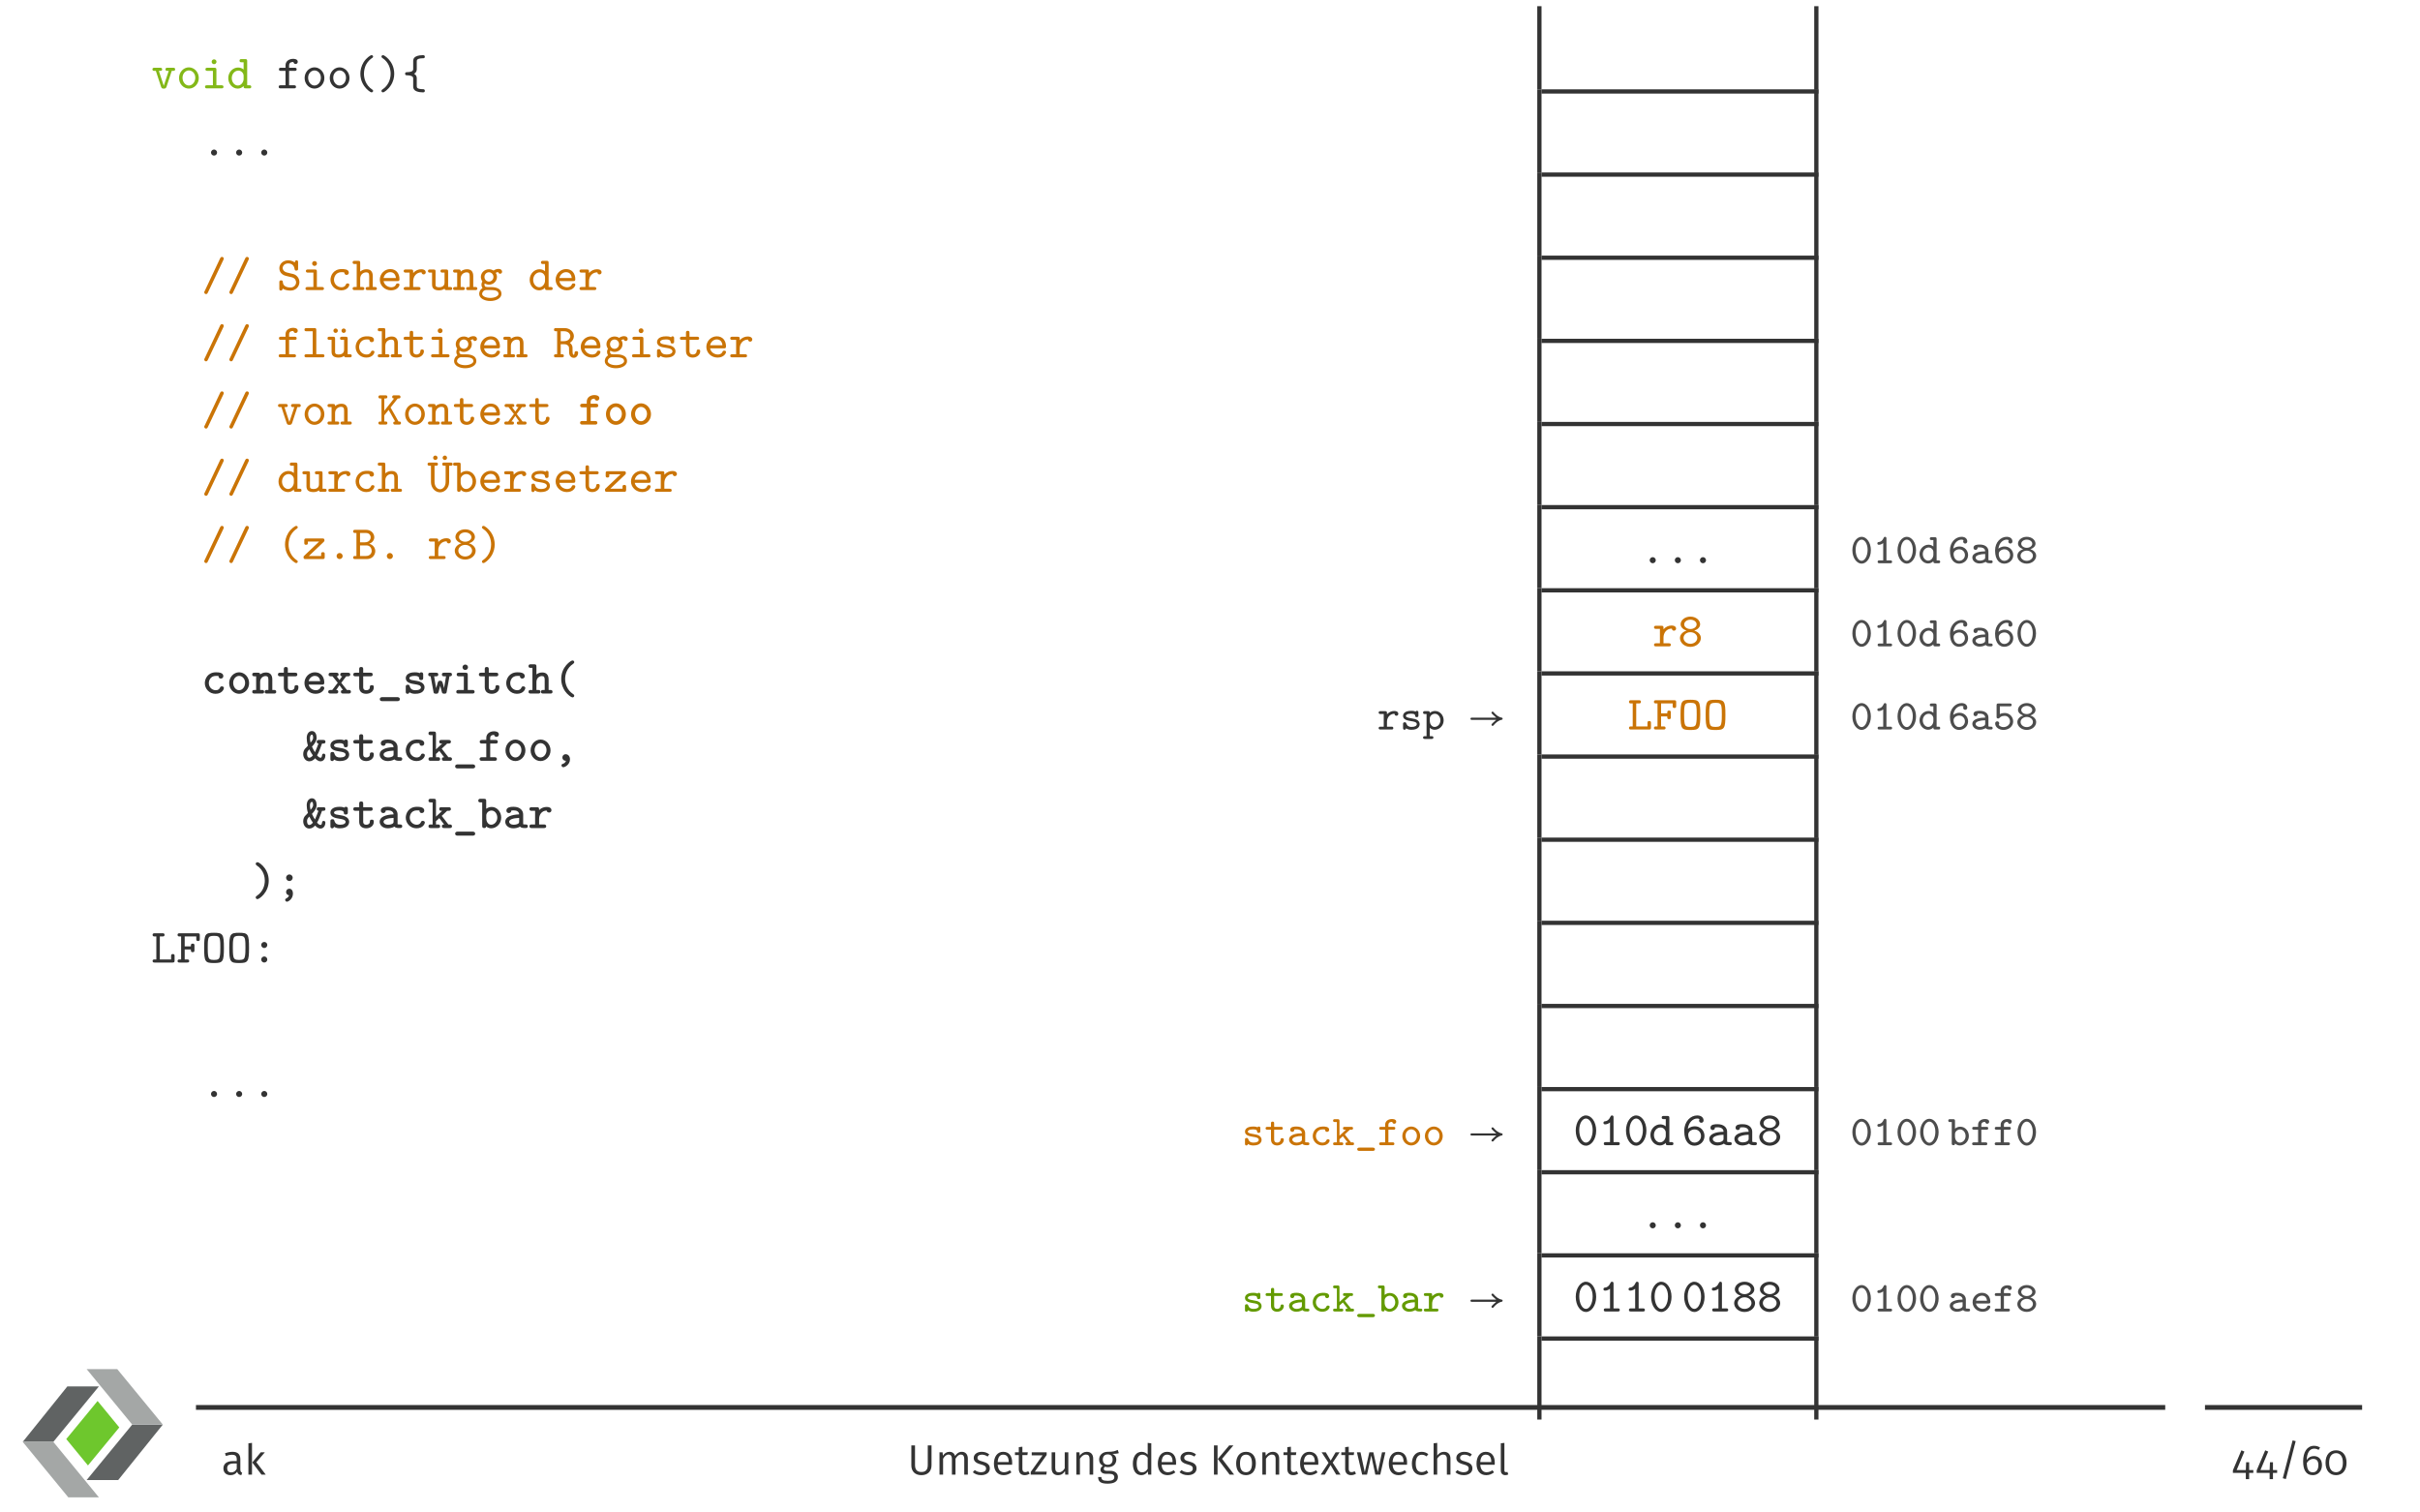 <?xml version="1.0" encoding="UTF-8"?>
<svg xmlns="http://www.w3.org/2000/svg" xmlns:xlink="http://www.w3.org/1999/xlink" width="453.54pt" height="283.46pt" viewBox="0 0 453.54 283.46">
<rect x="0" y="0" width="453.54" height="283.46" fill="#808080" stroke="none"/>
<defs>
<g>
<g id="glyph-0-0">
<path d="M 4.484 -3.562 C 4.484 -3.859 4.25 -3.859 4.094 -3.859 L 3.047 -3.859 C 2.922 -3.859 2.656 -3.859 2.656 -3.578 C 2.656 -3.281 2.906 -3.281 3.047 -3.281 L 3.281 -3.281 L 2.344 -0.484 L 1.422 -3.281 L 1.656 -3.281 C 1.781 -3.281 2.047 -3.281 2.047 -3.562 C 2.047 -3.859 1.797 -3.859 1.656 -3.859 L 0.594 -3.859 C 0.469 -3.859 0.219 -3.859 0.219 -3.578 C 0.219 -3.281 0.453 -3.281 0.594 -3.281 L 0.859 -3.281 L 1.844 -0.281 C 1.953 0.047 2.156 0.047 2.344 0.047 C 2.516 0.047 2.75 0.047 2.859 -0.281 L 3.844 -3.281 L 4.094 -3.281 C 4.234 -3.281 4.484 -3.281 4.484 -3.562 Z M 4.484 -3.562 "/>
</g>
<g id="glyph-0-1">
<path d="M 4.203 -1.938 C 4.203 -3.047 3.359 -3.938 2.344 -3.938 C 1.344 -3.938 0.5 -3.047 0.5 -1.938 C 0.5 -0.828 1.344 0.047 2.344 0.047 C 3.359 0.047 4.203 -0.828 4.203 -1.938 Z M 3.547 -2 C 3.547 -1.188 3 -0.531 2.344 -0.531 C 1.688 -0.531 1.156 -1.188 1.156 -2 C 1.156 -2.797 1.734 -3.359 2.344 -3.359 C 2.984 -3.359 3.547 -2.797 3.547 -2 Z M 3.547 -2 "/>
</g>
<g id="glyph-0-2">
<path d="M 4.125 -0.281 C 4.125 -0.578 3.875 -0.578 3.734 -0.578 L 2.797 -0.578 L 2.797 -3.484 C 2.797 -3.781 2.719 -3.859 2.422 -3.859 L 1.125 -3.859 C 0.984 -3.859 0.734 -3.859 0.734 -3.578 C 0.734 -3.281 0.984 -3.281 1.125 -3.281 L 2.141 -3.281 L 2.141 -0.578 L 1.047 -0.578 C 0.922 -0.578 0.656 -0.578 0.656 -0.297 C 0.656 0 0.906 0 1.047 0 L 3.734 0 C 3.859 0 4.125 0 4.125 -0.281 Z M 2.812 -4.984 C 2.812 -5.234 2.609 -5.438 2.359 -5.438 C 2.109 -5.438 1.906 -5.234 1.906 -4.984 C 1.906 -4.734 2.109 -4.531 2.359 -4.531 C 2.609 -4.531 2.812 -4.734 2.812 -4.984 Z M 2.812 -4.984 "/>
</g>
<g id="glyph-0-3">
<path d="M 4.625 -0.281 C 4.625 -0.578 4.391 -0.578 4.25 -0.578 L 3.859 -0.578 L 3.859 -5.109 C 3.859 -5.406 3.781 -5.484 3.484 -5.484 L 2.797 -5.484 C 2.672 -5.484 2.422 -5.484 2.422 -5.188 C 2.422 -4.891 2.656 -4.891 2.797 -4.891 L 3.188 -4.891 L 3.188 -3.531 C 3 -3.703 2.641 -3.906 2.156 -3.906 C 1.172 -3.906 0.312 -3.047 0.312 -1.922 C 0.312 -0.828 1.109 0.047 2.078 0.047 C 2.484 0.047 2.875 -0.109 3.188 -0.438 C 3.188 -0.156 3.188 0 3.562 0 L 4.25 0 C 4.375 0 4.625 0 4.625 -0.281 Z M 3.188 -1.75 C 3.188 -1.266 2.797 -0.531 2.109 -0.531 C 1.5 -0.531 0.969 -1.141 0.969 -1.922 C 0.969 -2.719 1.547 -3.328 2.203 -3.328 C 2.75 -3.328 3.188 -2.859 3.188 -2.375 Z M 3.188 -1.75 "/>
</g>
<g id="glyph-0-4">
<path d="M 3.922 -4.969 C 3.922 -5.531 3.188 -5.531 3.047 -5.531 C 2.359 -5.531 1.625 -5.141 1.625 -4.312 L 1.625 -3.859 L 0.766 -3.859 C 0.625 -3.859 0.391 -3.859 0.391 -3.562 C 0.391 -3.281 0.625 -3.281 0.766 -3.281 L 1.625 -3.281 L 1.625 -0.578 L 0.719 -0.578 C 0.594 -0.578 0.344 -0.578 0.344 -0.297 C 0.344 0 0.594 0 0.719 0 L 3.203 0 C 3.328 0 3.594 0 3.594 -0.281 C 3.594 -0.578 3.344 -0.578 3.203 -0.578 L 2.297 -0.578 L 2.297 -3.281 L 3.344 -3.281 C 3.469 -3.281 3.719 -3.281 3.719 -3.562 C 3.719 -3.859 3.484 -3.859 3.344 -3.859 L 2.297 -3.859 L 2.297 -4.281 C 2.297 -4.938 2.844 -4.938 3.109 -4.938 C 3.141 -4.703 3.328 -4.562 3.516 -4.562 C 3.688 -4.562 3.922 -4.688 3.922 -4.969 Z M 3.922 -4.969 "/>
</g>
<g id="glyph-0-5">
<path d="M 3.922 0.469 C 3.922 0.328 3.828 0.281 3.75 0.219 C 2.562 -0.562 2.203 -1.797 2.203 -2.734 C 2.203 -3.422 2.391 -4 2.578 -4.406 C 2.938 -5.078 3.375 -5.453 3.797 -5.734 C 3.859 -5.781 3.922 -5.859 3.922 -5.953 C 3.922 -6.047 3.859 -6.219 3.625 -6.219 C 3.422 -6.219 2.656 -5.703 2.156 -4.922 C 1.688 -4.172 1.531 -3.375 1.531 -2.75 C 1.531 -2.141 1.656 -1.297 2.25 -0.438 C 2.688 0.203 3.406 0.75 3.625 0.75 C 3.859 0.75 3.922 0.562 3.922 0.469 Z M 3.922 0.469 "/>
</g>
<g id="glyph-0-6">
<path d="M 3.172 -2.734 C 3.172 -3.344 3.047 -4.188 2.453 -5.047 C 2.016 -5.688 1.312 -6.219 1.078 -6.219 C 0.828 -6.219 0.781 -6.031 0.781 -5.953 C 0.781 -5.812 0.875 -5.75 0.953 -5.688 C 2.141 -4.922 2.5 -3.672 2.5 -2.75 C 2.5 -2.062 2.312 -1.484 2.109 -1.078 C 1.766 -0.391 1.312 -0.031 0.891 0.25 C 0.828 0.312 0.781 0.391 0.781 0.469 C 0.781 0.562 0.828 0.75 1.078 0.75 C 1.281 0.75 2.031 0.219 2.531 -0.562 C 3.016 -1.297 3.172 -2.094 3.172 -2.734 Z M 3.172 -2.734 "/>
</g>
<g id="glyph-0-7">
<path d="M 4.203 0.453 C 4.203 0.172 3.953 0.156 3.891 0.156 C 2.688 0.141 2.688 -0.172 2.688 -0.422 L 2.688 -1.859 C 2.688 -2.031 2.688 -2.469 2.172 -2.734 C 2.688 -3.016 2.688 -3.453 2.688 -3.625 L 2.688 -5.062 C 2.688 -5.281 2.688 -5.625 3.859 -5.641 C 3.969 -5.641 4.203 -5.641 4.203 -5.922 C 4.203 -6.219 3.969 -6.219 3.812 -6.219 C 3.594 -6.219 2.984 -6.203 2.531 -5.969 C 2.016 -5.703 2.016 -5.266 2.016 -5.094 L 2.016 -3.656 C 2.016 -3.438 2.016 -3.047 0.828 -3.031 C 0.734 -3.031 0.5 -3.016 0.5 -2.75 C 0.5 -2.453 0.734 -2.453 0.812 -2.453 C 2.016 -2.422 2.016 -2.047 2.016 -1.828 L 2.016 -0.391 C 2.016 -0.156 2.031 0.266 2.594 0.531 C 3 0.719 3.594 0.75 3.812 0.75 C 3.969 0.75 4.203 0.75 4.203 0.453 Z M 4.203 0.453 "/>
</g>
<g id="glyph-0-8">
<path d="M 2.922 -0.562 C 2.922 -0.891 2.641 -1.141 2.359 -1.141 C 2.031 -1.141 1.781 -0.859 1.781 -0.578 C 1.781 -0.234 2.062 0 2.344 0 C 2.688 0 2.922 -0.281 2.922 -0.562 Z M 2.922 -0.562 "/>
</g>
<g id="glyph-0-9">
<path d="M 4.172 -5.891 C 4.172 -6.094 4.016 -6.219 3.844 -6.219 C 3.625 -6.219 3.547 -6.047 3.5 -5.969 L 0.594 0.188 C 0.516 0.328 0.516 0.344 0.516 0.406 C 0.516 0.609 0.688 0.75 0.859 0.75 C 1.062 0.75 1.141 0.578 1.188 0.484 L 4.109 -5.672 C 4.172 -5.812 4.172 -5.828 4.172 -5.891 Z M 4.172 -5.891 "/>
</g>
<g id="glyph-0-10">
<path d="M 4.234 -1.5 C 4.234 -1.781 4.156 -2.141 3.875 -2.5 C 3.531 -2.922 3.109 -3.016 2.781 -3.078 C 2.594 -3.125 1.938 -3.281 1.828 -3.312 C 1.422 -3.422 1.094 -3.734 1.094 -4.141 C 1.094 -4.578 1.516 -5 2.125 -5 C 3.156 -5 3.297 -4.156 3.328 -3.938 C 3.359 -3.672 3.516 -3.656 3.656 -3.656 C 3.984 -3.656 3.984 -3.859 3.984 -4.031 L 3.984 -5.203 C 3.984 -5.344 3.984 -5.578 3.703 -5.578 C 3.5 -5.578 3.422 -5.469 3.359 -5.188 C 2.875 -5.547 2.344 -5.578 2.125 -5.578 C 1.141 -5.578 0.469 -4.875 0.469 -4.094 C 0.469 -3.609 0.719 -3.281 0.812 -3.172 C 1.188 -2.781 1.453 -2.719 2.125 -2.562 C 2.219 -2.531 2.828 -2.391 2.859 -2.391 C 3.438 -2.219 3.609 -1.766 3.609 -1.453 C 3.609 -0.984 3.219 -0.484 2.562 -0.484 C 2.188 -0.484 1.828 -0.562 1.594 -0.703 C 1.172 -0.953 1.141 -1.328 1.125 -1.5 C 1.125 -1.641 1.109 -1.828 0.797 -1.828 C 0.469 -1.828 0.469 -1.609 0.469 -1.438 L 0.469 -0.281 C 0.469 -0.141 0.469 0.094 0.75 0.094 C 0.953 0.094 1.031 -0.016 1.094 -0.281 C 1.5 0 2.094 0.094 2.547 0.094 C 3.594 0.094 4.234 -0.688 4.234 -1.5 Z M 4.234 -1.5 "/>
</g>
<g id="glyph-0-11">
<path d="M 4.172 -0.984 C 4.172 -1.172 4.047 -1.25 3.844 -1.25 C 3.734 -1.25 3.609 -1.25 3.531 -1.047 C 3.469 -0.922 3.312 -0.531 2.688 -0.531 C 1.922 -0.531 1.297 -1.156 1.297 -1.938 C 1.297 -2.391 1.578 -3.359 2.719 -3.359 C 2.875 -3.359 3 -3.344 3.047 -3.344 C 3.219 -3.328 3.234 -3.312 3.234 -3.234 C 3.266 -2.938 3.5 -2.844 3.656 -2.844 C 3.891 -2.844 4.078 -3.016 4.078 -3.266 C 4.078 -3.938 3.156 -3.938 2.734 -3.938 C 1.188 -3.938 0.641 -2.719 0.641 -1.938 C 0.641 -0.844 1.516 0.047 2.625 0.047 C 3.906 0.047 4.172 -0.844 4.172 -0.984 Z M 4.172 -0.984 "/>
</g>
<g id="glyph-0-12">
<path d="M 4.625 -0.281 C 4.625 -0.578 4.391 -0.578 4.25 -0.578 L 3.859 -0.578 L 3.859 -2.625 C 3.859 -3.5 3.422 -3.906 2.688 -3.906 C 2.266 -3.906 1.844 -3.766 1.5 -3.469 L 1.5 -5.109 C 1.5 -5.406 1.438 -5.484 1.125 -5.484 L 0.453 -5.484 C 0.328 -5.484 0.078 -5.484 0.078 -5.188 C 0.078 -4.891 0.312 -4.891 0.453 -4.891 L 0.844 -4.891 L 0.844 -0.578 L 0.453 -0.578 C 0.328 -0.578 0.078 -0.578 0.078 -0.297 C 0.078 0 0.312 0 0.453 0 L 1.906 0 C 2.031 0 2.281 0 2.281 -0.281 C 2.281 -0.578 2.031 -0.578 1.906 -0.578 L 1.5 -0.578 L 1.5 -2.141 C 1.5 -3.016 2.188 -3.328 2.625 -3.328 C 3.062 -3.328 3.188 -3.109 3.188 -2.578 L 3.188 -0.578 L 2.906 -0.578 C 2.781 -0.578 2.516 -0.578 2.516 -0.297 C 2.516 0 2.766 0 2.906 0 L 4.25 0 C 4.375 0 4.625 0 4.625 -0.281 Z M 4.625 -0.281 "/>
</g>
<g id="glyph-0-13">
<path d="M 4.156 -0.984 C 4.156 -1.172 4.031 -1.25 3.828 -1.25 C 3.703 -1.25 3.594 -1.25 3.5 -1.047 C 3.297 -0.531 2.719 -0.531 2.625 -0.531 C 2.094 -0.531 1.344 -0.844 1.172 -1.688 L 3.781 -1.688 C 3.969 -1.688 4.156 -1.688 4.156 -2.031 C 4.156 -3.078 3.578 -3.938 2.422 -3.938 C 1.328 -3.938 0.469 -3.016 0.469 -1.953 C 0.469 -0.844 1.406 0.047 2.562 0.047 C 3.766 0.047 4.156 -0.766 4.156 -0.984 Z M 3.484 -2.266 L 1.172 -2.266 C 1.344 -3 1.906 -3.359 2.422 -3.359 C 3.047 -3.359 3.422 -2.938 3.484 -2.266 Z M 3.484 -2.266 "/>
</g>
<g id="glyph-0-14">
<path d="M 4.375 -3.344 C 4.375 -3.5 4.266 -3.906 3.516 -3.906 C 3 -3.906 2.438 -3.688 2.016 -3.203 L 2.016 -3.484 C 2.016 -3.781 1.938 -3.859 1.625 -3.859 L 0.625 -3.859 C 0.5 -3.859 0.234 -3.859 0.234 -3.578 C 0.234 -3.281 0.484 -3.281 0.625 -3.281 L 1.344 -3.281 L 1.344 -0.578 L 0.625 -0.578 C 0.5 -0.578 0.234 -0.578 0.234 -0.297 C 0.234 0 0.484 0 0.625 0 L 3 0 C 3.125 0 3.391 0 3.391 -0.281 C 3.391 -0.578 3.141 -0.578 3 -0.578 L 2.016 -0.578 L 2.016 -1.656 C 2.016 -2.562 2.609 -3.328 3.578 -3.328 C 3.609 -3 3.859 -2.938 3.969 -2.938 C 4.172 -2.938 4.375 -3.078 4.375 -3.344 Z M 4.375 -3.344 "/>
</g>
<g id="glyph-0-15">
<path d="M 4.625 -0.281 C 4.625 -0.578 4.391 -0.578 4.25 -0.578 L 3.859 -0.578 L 3.859 -3.484 C 3.859 -3.781 3.781 -3.859 3.484 -3.859 L 2.797 -3.859 C 2.672 -3.859 2.422 -3.859 2.422 -3.578 C 2.422 -3.281 2.656 -3.281 2.797 -3.281 L 3.188 -3.281 L 3.188 -1.406 C 3.188 -0.641 2.5 -0.531 2.203 -0.531 C 1.5 -0.531 1.5 -0.797 1.5 -1.078 L 1.5 -3.484 C 1.5 -3.781 1.438 -3.859 1.125 -3.859 L 0.453 -3.859 C 0.328 -3.859 0.078 -3.859 0.078 -3.578 C 0.078 -3.281 0.312 -3.281 0.453 -3.281 L 0.844 -3.281 L 0.844 -1.031 C 0.844 -0.188 1.438 0.047 2.141 0.047 C 2.453 0.047 2.812 0 3.188 -0.266 C 3.234 0 3.406 0 3.562 0 L 4.25 0 C 4.375 0 4.625 0 4.625 -0.281 Z M 4.625 -0.281 "/>
</g>
<g id="glyph-0-16">
<path d="M 4.625 -0.281 C 4.625 -0.578 4.391 -0.578 4.25 -0.578 L 3.859 -0.578 L 3.859 -2.625 C 3.859 -3.5 3.422 -3.906 2.688 -3.906 C 2.266 -3.906 1.844 -3.766 1.5 -3.469 C 1.5 -3.719 1.5 -3.859 1.125 -3.859 L 0.453 -3.859 C 0.328 -3.859 0.078 -3.859 0.078 -3.578 C 0.078 -3.281 0.312 -3.281 0.453 -3.281 L 0.844 -3.281 L 0.844 -0.578 L 0.453 -0.578 C 0.328 -0.578 0.078 -0.578 0.078 -0.297 C 0.078 0 0.312 0 0.453 0 L 1.906 0 C 2.031 0 2.281 0 2.281 -0.281 C 2.281 -0.578 2.031 -0.578 1.906 -0.578 L 1.5 -0.578 L 1.5 -2.141 C 1.5 -3.016 2.188 -3.328 2.625 -3.328 C 3.062 -3.328 3.188 -3.109 3.188 -2.578 L 3.188 -0.578 L 2.906 -0.578 C 2.781 -0.578 2.516 -0.578 2.516 -0.297 C 2.516 0 2.766 0 2.906 0 L 4.25 0 C 4.375 0 4.625 0 4.625 -0.281 Z M 4.625 -0.281 "/>
</g>
<g id="glyph-0-17">
<path d="M 4.562 -3.438 C 4.562 -3.688 4.375 -3.969 3.891 -3.969 C 3.688 -3.969 3.297 -3.906 2.953 -3.656 C 2.703 -3.812 2.406 -3.906 2.094 -3.906 C 1.25 -3.906 0.578 -3.25 0.578 -2.469 C 0.578 -2.141 0.703 -1.844 0.859 -1.625 C 0.781 -1.484 0.688 -1.25 0.688 -1.016 C 0.688 -0.641 0.875 -0.391 0.891 -0.375 C 0.281 0 0.266 0.578 0.266 0.719 C 0.266 1.5 1.203 2.047 2.344 2.047 C 3.484 2.047 4.438 1.5 4.438 0.719 C 4.438 -0.562 2.797 -0.562 2.531 -0.562 L 1.891 -0.562 C 1.828 -0.562 1.703 -0.562 1.625 -0.594 C 1.484 -0.594 1.453 -0.594 1.359 -0.703 C 1.281 -0.781 1.25 -0.891 1.25 -1.016 C 1.25 -1.047 1.25 -1.156 1.297 -1.234 C 1.531 -1.109 1.812 -1.016 2.094 -1.016 C 2.938 -1.016 3.594 -1.672 3.594 -2.469 C 3.594 -2.75 3.516 -3 3.359 -3.234 C 3.562 -3.344 3.688 -3.359 3.828 -3.375 C 3.875 -3.141 4.062 -3.062 4.188 -3.062 C 4.391 -3.062 4.562 -3.234 4.562 -3.438 Z M 2.938 -2.469 C 2.938 -1.984 2.547 -1.594 2.094 -1.594 C 1.625 -1.594 1.25 -1.984 1.25 -2.469 C 1.25 -2.953 1.625 -3.344 2.094 -3.344 C 2.547 -3.344 2.938 -2.953 2.938 -2.469 Z M 3.891 0.719 C 3.891 1.078 3.25 1.469 2.344 1.469 C 1.469 1.469 0.812 1.109 0.812 0.719 C 0.812 0.391 1.109 0.016 1.562 -0.016 L 2.094 -0.016 C 2.906 -0.016 3.891 -0.016 3.891 0.719 Z M 3.891 0.719 "/>
</g>
<g id="glyph-0-18">
<path d="M 4.219 -0.281 C 4.219 -0.578 3.984 -0.578 3.844 -0.578 L 2.688 -0.578 L 2.688 -5.109 C 2.688 -5.406 2.609 -5.484 2.312 -5.484 L 0.859 -5.484 C 0.719 -5.484 0.469 -5.484 0.469 -5.188 C 0.469 -4.891 0.703 -4.891 0.859 -4.891 L 2.016 -4.891 L 2.016 -0.578 L 0.859 -0.578 C 0.719 -0.578 0.469 -0.578 0.469 -0.297 C 0.469 0 0.703 0 0.859 0 L 3.844 0 C 3.984 0 4.219 0 4.219 -0.281 Z M 4.219 -0.281 "/>
</g>
<g id="glyph-0-19">
<path d="M 4.625 -0.281 C 4.625 -0.578 4.391 -0.578 4.25 -0.578 L 3.859 -0.578 L 3.859 -3.484 C 3.859 -3.781 3.781 -3.859 3.484 -3.859 L 2.797 -3.859 C 2.672 -3.859 2.422 -3.859 2.422 -3.578 C 2.422 -3.281 2.656 -3.281 2.797 -3.281 L 3.188 -3.281 L 3.188 -1.406 C 3.188 -0.641 2.5 -0.531 2.203 -0.531 C 1.5 -0.531 1.5 -0.797 1.5 -1.078 L 1.5 -3.484 C 1.5 -3.781 1.438 -3.859 1.125 -3.859 L 0.453 -3.859 C 0.328 -3.859 0.078 -3.859 0.078 -3.578 C 0.078 -3.281 0.312 -3.281 0.453 -3.281 L 0.844 -3.281 L 0.844 -1.031 C 0.844 -0.188 1.438 0.047 2.141 0.047 C 2.453 0.047 2.812 0 3.188 -0.266 C 3.234 0 3.406 0 3.562 0 L 4.25 0 C 4.375 0 4.625 0 4.625 -0.281 Z M 2.016 -4.984 C 2.016 -5.219 1.828 -5.406 1.594 -5.406 C 1.375 -5.406 1.188 -5.219 1.188 -4.984 C 1.188 -4.766 1.375 -4.578 1.594 -4.578 C 1.828 -4.578 2.016 -4.766 2.016 -4.984 Z M 3.531 -4.984 C 3.531 -5.219 3.344 -5.406 3.109 -5.406 C 2.891 -5.406 2.703 -5.219 2.703 -4.984 C 2.703 -4.766 2.891 -4.578 3.109 -4.578 C 3.344 -4.578 3.531 -4.766 3.531 -4.984 Z M 3.531 -4.984 "/>
</g>
<g id="glyph-0-20">
<path d="M 4.031 -1.156 C 4.031 -1.469 3.797 -1.469 3.688 -1.469 C 3.547 -1.469 3.375 -1.453 3.359 -1.172 C 3.344 -0.734 2.984 -0.531 2.688 -0.531 C 2.016 -0.531 2.016 -1.016 2.016 -1.234 L 2.016 -3.281 L 3.438 -3.281 C 3.562 -3.281 3.828 -3.281 3.828 -3.562 C 3.828 -3.859 3.578 -3.859 3.438 -3.859 L 2.016 -3.859 L 2.016 -4.594 C 2.016 -4.766 2.016 -4.969 1.688 -4.969 C 1.359 -4.969 1.359 -4.766 1.359 -4.578 L 1.359 -3.859 L 0.609 -3.859 C 0.469 -3.859 0.219 -3.859 0.219 -3.562 C 0.219 -3.281 0.469 -3.281 0.594 -3.281 L 1.359 -3.281 L 1.359 -1.203 C 1.359 -0.266 2 0.047 2.641 0.047 C 3.406 0.047 4.031 -0.5 4.031 -1.156 Z M 4.031 -1.156 "/>
</g>
<g id="glyph-0-21">
<path d="M 4.688 -0.859 C 4.688 -1.156 4.438 -1.156 4.344 -1.156 C 4.266 -1.156 4.031 -1.156 4.016 -0.859 C 4.016 -0.812 4 -0.484 3.859 -0.484 C 3.641 -0.484 3.641 -0.906 3.641 -1.344 C 3.641 -1.922 3.641 -1.969 3.562 -2.188 C 3.438 -2.484 3.188 -2.688 3.141 -2.719 C 3.609 -3.016 3.891 -3.469 3.891 -3.969 C 3.891 -4.734 3.188 -5.484 2.141 -5.484 L 0.531 -5.484 C 0.406 -5.484 0.156 -5.484 0.156 -5.188 C 0.156 -4.891 0.391 -4.891 0.531 -4.891 L 0.75 -4.891 L 0.75 -0.578 L 0.531 -0.578 C 0.406 -0.578 0.156 -0.578 0.156 -0.297 C 0.156 0 0.391 0 0.531 0 L 1.625 0 C 1.766 0 2.016 0 2.016 -0.281 C 2.016 -0.578 1.781 -0.578 1.625 -0.578 L 1.422 -0.578 L 1.422 -2.453 L 2.094 -2.453 C 2.312 -2.453 2.516 -2.438 2.781 -2.203 C 2.984 -2.031 2.984 -1.828 2.984 -1.469 C 2.984 -0.922 2.984 -0.625 3.141 -0.328 C 3.312 -0.047 3.562 0.094 3.891 0.094 C 4.438 0.094 4.688 -0.469 4.688 -0.859 Z M 3.219 -3.969 C 3.219 -3.562 2.875 -3.031 2.031 -3.031 L 1.422 -3.031 L 1.422 -4.891 L 2.031 -4.891 C 2.859 -4.891 3.219 -4.375 3.219 -3.969 Z M 3.219 -3.969 "/>
</g>
<g id="glyph-0-22">
<path d="M 4.109 -1.125 C 4.109 -1.562 3.844 -1.844 3.625 -1.984 C 3.266 -2.203 3.047 -2.25 2.203 -2.391 C 1.828 -2.438 1.234 -2.531 1.234 -2.875 C 1.234 -3.109 1.516 -3.359 2.328 -3.359 C 3.141 -3.359 3.172 -3.047 3.188 -2.859 C 3.203 -2.594 3.438 -2.594 3.516 -2.594 C 3.844 -2.594 3.844 -2.812 3.844 -2.984 L 3.844 -3.562 C 3.844 -3.688 3.844 -3.938 3.562 -3.938 C 3.359 -3.938 3.312 -3.828 3.281 -3.766 C 2.938 -3.938 2.5 -3.938 2.344 -3.938 C 0.781 -3.938 0.641 -3.125 0.641 -2.875 C 0.641 -2.391 1 -2.172 1.109 -2.109 C 1.422 -1.922 1.672 -1.875 2.594 -1.734 C 2.828 -1.688 3.531 -1.578 3.531 -1.125 C 3.531 -0.859 3.281 -0.531 2.406 -0.531 C 1.859 -0.531 1.5 -0.719 1.328 -1.25 C 1.266 -1.438 1.234 -1.531 0.984 -1.531 C 0.641 -1.531 0.641 -1.328 0.641 -1.141 L 0.641 -0.328 C 0.641 -0.203 0.641 0.047 0.938 0.047 C 1.062 0.047 1.188 -0.016 1.266 -0.266 C 1.719 0.047 2.234 0.047 2.406 0.047 C 3.906 0.047 4.109 -0.781 4.109 -1.125 Z M 4.109 -1.125 "/>
</g>
<g id="glyph-0-23">
<path d="M 4.438 -0.281 C 4.438 -0.578 4.234 -0.578 3.969 -0.578 L 2.484 -3.203 L 3.828 -4.891 C 4.156 -4.891 4.344 -4.891 4.344 -5.188 C 4.344 -5.484 4.109 -5.484 3.969 -5.484 L 3.172 -5.484 C 3.031 -5.484 2.781 -5.484 2.781 -5.188 C 2.781 -4.891 3.047 -4.891 3.141 -4.891 L 1.312 -2.594 L 1.312 -4.891 L 1.5 -4.891 C 1.641 -4.891 1.891 -4.891 1.891 -5.188 C 1.891 -5.484 1.656 -5.484 1.5 -5.484 L 0.594 -5.484 C 0.453 -5.484 0.203 -5.484 0.203 -5.188 C 0.203 -4.891 0.453 -4.891 0.594 -4.891 L 0.781 -4.891 L 0.781 -0.578 L 0.594 -0.578 C 0.453 -0.578 0.203 -0.578 0.203 -0.297 C 0.203 0 0.453 0 0.594 0 L 1.5 0 C 1.641 0 1.891 0 1.891 -0.281 C 1.891 -0.578 1.656 -0.578 1.5 -0.578 L 1.312 -0.578 L 1.312 -1.734 L 2.125 -2.75 L 3.344 -0.578 C 3.25 -0.578 2.984 -0.578 2.984 -0.297 C 2.984 0 3.234 0 3.375 0 L 4.062 0 C 4.203 0 4.438 0 4.438 -0.281 Z M 4.438 -0.281 "/>
</g>
<g id="glyph-0-24">
<path d="M 4.438 -0.281 C 4.438 -0.578 4.203 -0.578 4.047 -0.578 L 3.688 -0.578 L 2.594 -1.984 L 3.562 -3.281 L 3.922 -3.281 C 4.062 -3.281 4.312 -3.281 4.312 -3.562 C 4.312 -3.859 4.078 -3.859 3.922 -3.859 L 2.859 -3.859 C 2.719 -3.859 2.484 -3.859 2.484 -3.578 C 2.484 -3.281 2.703 -3.281 2.922 -3.281 L 2.328 -2.453 L 1.703 -3.281 C 1.922 -3.281 2.141 -3.281 2.141 -3.578 C 2.141 -3.859 1.891 -3.859 1.766 -3.859 L 0.688 -3.859 C 0.562 -3.859 0.312 -3.859 0.312 -3.578 C 0.312 -3.281 0.547 -3.281 0.688 -3.281 L 1.047 -3.281 L 2.062 -1.984 L 1 -0.578 L 0.641 -0.578 C 0.5 -0.578 0.266 -0.578 0.266 -0.281 C 0.266 0 0.5 0 0.641 0 L 1.703 0 C 1.844 0 2.078 0 2.078 -0.281 C 2.078 -0.578 1.875 -0.578 1.609 -0.578 L 2.328 -1.625 L 3.062 -0.578 C 2.828 -0.578 2.609 -0.578 2.609 -0.281 C 2.609 0 2.859 0 2.984 0 L 4.047 0 C 4.188 0 4.438 0 4.438 -0.281 Z M 4.438 -0.281 "/>
</g>
<g id="glyph-0-25">
<path d="M 4.703 -5.188 C 4.703 -5.484 4.453 -5.484 4.312 -5.484 L 3.125 -5.484 C 2.984 -5.484 2.75 -5.484 2.75 -5.188 C 2.75 -4.891 3 -4.891 3.125 -4.891 L 3.391 -4.891 L 3.391 -1.875 C 3.391 -0.953 2.828 -0.484 2.344 -0.484 C 1.875 -0.484 1.312 -0.953 1.312 -1.875 L 1.312 -4.891 L 1.562 -4.891 C 1.703 -4.891 1.953 -4.891 1.953 -5.188 C 1.953 -5.484 1.719 -5.484 1.562 -5.484 L 0.391 -5.484 C 0.234 -5.484 0 -5.484 0 -5.188 C 0 -4.891 0.25 -4.891 0.391 -4.891 L 0.641 -4.891 L 0.641 -1.844 C 0.641 -0.719 1.438 0.094 2.344 0.094 C 3.25 0.094 4.047 -0.719 4.047 -1.844 L 4.047 -4.891 L 4.312 -4.891 C 4.453 -4.891 4.703 -4.891 4.703 -5.188 Z M 1.875 -6.375 C 1.875 -6.609 1.688 -6.797 1.469 -6.797 C 1.234 -6.797 1.047 -6.609 1.047 -6.375 C 1.047 -6.156 1.234 -5.969 1.469 -5.969 C 1.688 -5.969 1.875 -6.156 1.875 -6.375 Z M 3.656 -6.375 C 3.656 -6.609 3.469 -6.797 3.25 -6.797 C 3.016 -6.797 2.828 -6.609 2.828 -6.375 C 2.828 -6.156 3.016 -5.969 3.25 -5.969 C 3.469 -5.969 3.656 -6.156 3.656 -6.375 Z M 3.656 -6.375 "/>
</g>
<g id="glyph-0-26">
<path d="M 4.391 -1.938 C 4.391 -3 3.625 -3.906 2.625 -3.906 C 2.203 -3.906 1.828 -3.766 1.5 -3.5 L 1.5 -5.109 C 1.5 -5.406 1.438 -5.484 1.125 -5.484 L 0.453 -5.484 C 0.328 -5.484 0.078 -5.484 0.078 -5.188 C 0.078 -4.891 0.312 -4.891 0.453 -4.891 L 0.844 -4.891 L 0.844 -0.391 C 0.844 -0.203 0.844 0 1.172 0 C 1.5 0 1.5 -0.203 1.5 -0.391 C 1.781 -0.109 2.141 0.047 2.531 0.047 C 3.531 0.047 4.391 -0.812 4.391 -1.938 Z M 3.734 -1.938 C 3.734 -1.141 3.141 -0.531 2.5 -0.531 C 1.859 -0.531 1.5 -1.266 1.5 -1.734 L 1.5 -2.359 C 1.5 -2.891 2.031 -3.328 2.578 -3.328 C 3.203 -3.328 3.734 -2.719 3.734 -1.938 Z M 3.734 -1.938 "/>
</g>
<g id="glyph-0-27">
<path d="M 4.266 -0.375 L 4.266 -0.922 C 4.266 -1.094 4.266 -1.297 3.922 -1.297 C 3.594 -1.297 3.594 -1.094 3.594 -0.922 L 3.594 -0.578 L 1.297 -0.578 L 4.094 -3.234 C 4.219 -3.359 4.219 -3.438 4.219 -3.531 C 4.219 -3.859 4.016 -3.859 3.844 -3.859 L 0.828 -3.859 C 0.516 -3.859 0.438 -3.797 0.438 -3.484 L 0.438 -3.047 C 0.438 -2.875 0.438 -2.672 0.766 -2.672 C 1.109 -2.672 1.109 -2.875 1.109 -3.047 L 1.109 -3.281 L 3.219 -3.281 L 0.422 -0.625 C 0.297 -0.516 0.297 -0.438 0.297 -0.328 C 0.297 0 0.5 0 0.688 0 L 3.891 0 C 4.172 0 4.266 -0.078 4.266 -0.375 Z M 4.266 -0.375 "/>
</g>
<g id="glyph-0-28">
<path d="M 4.328 -1.5 C 4.328 -2.031 3.984 -2.656 3.188 -2.875 C 3.859 -3.109 4.141 -3.641 4.141 -4.078 C 4.141 -4.75 3.594 -5.484 2.594 -5.484 L 0.562 -5.484 C 0.438 -5.484 0.172 -5.484 0.172 -5.188 C 0.172 -4.891 0.422 -4.891 0.562 -4.891 L 0.797 -4.891 L 0.797 -0.578 L 0.562 -0.578 C 0.438 -0.578 0.172 -0.578 0.172 -0.297 C 0.172 0 0.422 0 0.562 0 L 2.766 0 C 3.797 0 4.328 -0.812 4.328 -1.5 Z M 3.469 -4.078 C 3.469 -3.75 3.234 -3.141 2.359 -3.141 L 1.469 -3.141 L 1.469 -4.891 L 2.562 -4.891 C 3.297 -4.891 3.469 -4.344 3.469 -4.078 Z M 3.656 -1.531 C 3.656 -1.094 3.328 -0.578 2.578 -0.578 L 1.469 -0.578 L 1.469 -2.562 L 2.672 -2.562 C 3.406 -2.562 3.656 -1.922 3.656 -1.531 Z M 3.656 -1.531 "/>
</g>
<g id="glyph-0-29">
<path d="M 4.312 -1.562 C 4.312 -2.312 3.625 -2.797 3.062 -2.953 C 3.578 -3.109 4.172 -3.516 4.172 -4.141 C 4.172 -4.875 3.422 -5.578 2.344 -5.578 C 1.281 -5.578 0.516 -4.875 0.516 -4.141 C 0.516 -3.516 1.125 -3.109 1.641 -2.953 C 1.062 -2.797 0.391 -2.297 0.391 -1.562 C 0.391 -0.688 1.219 0.094 2.344 0.094 C 3.484 0.094 4.312 -0.703 4.312 -1.562 Z M 3.516 -4.125 C 3.516 -3.625 2.984 -3.25 2.344 -3.25 C 1.719 -3.25 1.188 -3.625 1.188 -4.125 C 1.188 -4.578 1.672 -5 2.344 -5 C 3.031 -5 3.516 -4.578 3.516 -4.125 Z M 3.641 -1.578 C 3.641 -0.984 3.078 -0.484 2.344 -0.484 C 1.625 -0.484 1.062 -0.984 1.062 -1.578 C 1.062 -2.125 1.562 -2.656 2.344 -2.656 C 3.141 -2.656 3.641 -2.125 3.641 -1.578 Z M 3.641 -1.578 "/>
</g>
<g id="glyph-0-30">
<path d="M 4.375 -0.375 L 4.375 -1.203 C 4.375 -1.375 4.375 -1.594 4.047 -1.594 C 3.719 -1.594 3.719 -1.375 3.719 -1.203 L 3.719 -0.578 L 1.609 -0.578 L 1.609 -4.891 L 2.109 -4.891 C 2.25 -4.891 2.5 -4.891 2.5 -5.188 C 2.5 -5.484 2.25 -5.484 2.109 -5.484 L 0.625 -5.484 C 0.5 -5.484 0.25 -5.484 0.25 -5.188 C 0.25 -4.891 0.484 -4.891 0.625 -4.891 L 0.953 -4.891 L 0.953 -0.578 L 0.625 -0.578 C 0.5 -0.578 0.25 -0.578 0.25 -0.297 C 0.25 0 0.484 0 0.625 0 L 4 0 C 4.297 0 4.375 -0.078 4.375 -0.375 Z M 4.375 -0.375 "/>
</g>
<g id="glyph-0-31">
<path d="M 4.391 -4.406 L 4.391 -5.109 C 4.391 -5.406 4.328 -5.484 4.016 -5.484 L 0.609 -5.484 C 0.469 -5.484 0.219 -5.484 0.219 -5.188 C 0.219 -4.891 0.469 -4.891 0.609 -4.891 L 0.891 -4.891 L 0.891 -0.578 L 0.609 -0.578 C 0.469 -0.578 0.219 -0.578 0.219 -0.281 C 0.219 0 0.469 0 0.609 0 L 2.016 0 C 2.141 0 2.406 0 2.406 -0.281 C 2.406 -0.578 2.156 -0.578 2.016 -0.578 L 1.562 -0.578 L 1.562 -2.453 L 2.719 -2.453 C 2.719 -2.109 2.719 -1.938 3.062 -1.938 C 3.391 -1.938 3.391 -2.141 3.391 -2.312 L 3.391 -3.172 C 3.391 -3.344 3.391 -3.547 3.062 -3.547 C 2.719 -3.547 2.719 -3.375 2.719 -3.031 L 1.562 -3.031 L 1.562 -4.891 L 3.734 -4.891 L 3.734 -4.406 C 3.734 -4.25 3.734 -4.031 4.062 -4.031 C 4.391 -4.031 4.391 -4.25 4.391 -4.406 Z M 4.391 -4.406 "/>
</g>
<g id="glyph-0-32">
<path d="M 4.203 -2.734 C 4.203 -5.328 4.016 -5.578 2.344 -5.578 C 0.688 -5.578 0.5 -5.344 0.5 -2.734 C 0.5 -0.141 0.688 0.094 2.344 0.094 C 4 0.094 4.203 -0.141 4.203 -2.734 Z M 3.531 -2.812 C 3.531 -2.203 3.531 -1.594 3.422 -1.109 C 3.344 -0.688 3.125 -0.484 2.344 -0.484 C 1.578 -0.484 1.375 -0.688 1.281 -1.094 C 1.172 -1.562 1.172 -2.281 1.172 -2.812 C 1.172 -3.375 1.172 -4.031 1.281 -4.438 C 1.391 -4.891 1.656 -5 2.344 -5 C 3.047 -5 3.312 -4.891 3.438 -4.406 C 3.531 -3.984 3.531 -3.359 3.531 -2.812 Z M 3.531 -2.812 "/>
</g>
<g id="glyph-0-33">
<path d="M 2.922 -3.297 C 2.922 -3.625 2.641 -3.859 2.359 -3.859 C 2.031 -3.859 1.781 -3.594 1.781 -3.297 C 1.781 -2.969 2.062 -2.719 2.344 -2.719 C 2.688 -2.719 2.922 -3 2.922 -3.297 Z M 2.922 -0.562 C 2.922 -0.891 2.641 -1.141 2.359 -1.141 C 2.031 -1.141 1.781 -0.859 1.781 -0.578 C 1.781 -0.234 2.062 0 2.344 0 C 2.688 0 2.922 -0.281 2.922 -0.562 Z M 2.922 -0.562 "/>
</g>
<g id="glyph-0-34">
<path d="M 4.266 -2.734 C 4.266 -4.406 3.359 -5.578 2.344 -5.578 C 1.344 -5.578 0.438 -4.375 0.438 -2.75 C 0.438 -1.078 1.344 0.094 2.344 0.094 C 3.359 0.094 4.266 -1.109 4.266 -2.734 Z M 3.609 -2.828 C 3.609 -1.531 3.047 -0.484 2.344 -0.484 C 1.656 -0.484 1.094 -1.547 1.094 -2.828 C 1.094 -4.141 1.703 -5 2.344 -5 C 3 -5 3.609 -4.125 3.609 -2.828 Z M 3.609 -2.828 "/>
</g>
<g id="glyph-0-35">
<path d="M 3.984 -0.281 C 3.984 -0.578 3.766 -0.578 3.609 -0.578 L 2.812 -0.578 L 2.812 -5.203 C 2.812 -5.344 2.812 -5.578 2.531 -5.578 C 2.375 -5.578 2.312 -5.5 2.25 -5.375 C 1.969 -4.75 1.609 -4.516 1.25 -4.484 C 1.125 -4.469 0.922 -4.453 0.922 -4.188 C 0.922 -4.016 1.016 -3.906 1.234 -3.906 C 1.594 -3.906 1.953 -4.094 2.156 -4.266 L 2.156 -0.578 L 1.359 -0.578 C 1.203 -0.578 0.984 -0.578 0.984 -0.281 C 0.984 0 1.219 0 1.359 0 L 3.609 0 C 3.75 0 3.984 0 3.984 -0.281 Z M 3.984 -0.281 "/>
</g>
<g id="glyph-0-36">
<path d="M 4.25 -1.734 C 4.25 -2.75 3.453 -3.547 2.453 -3.547 C 1.953 -3.547 1.5 -3.375 1.125 -3.062 C 1.266 -4.25 2.062 -5 2.875 -5 C 2.953 -5 3.172 -5 3.312 -4.859 C 3.266 -4.797 3.234 -4.688 3.234 -4.609 C 3.234 -4.406 3.391 -4.203 3.656 -4.203 C 3.891 -4.203 4.078 -4.375 4.078 -4.641 C 4.078 -5.047 3.781 -5.578 2.875 -5.578 C 1.656 -5.578 0.453 -4.469 0.453 -2.688 C 0.453 -0.578 1.438 0.094 2.375 0.094 C 3.359 0.094 4.25 -0.641 4.25 -1.734 Z M 3.594 -1.734 C 3.594 -1 3.016 -0.484 2.375 -0.484 C 1.5 -0.484 1.203 -1.438 1.203 -1.984 C 1.203 -2.5 1.719 -2.953 2.406 -2.953 C 3.125 -2.953 3.594 -2.375 3.594 -1.734 Z M 3.594 -1.734 "/>
</g>
<g id="glyph-0-37">
<path d="M 4.656 -0.297 C 4.656 -0.578 4.406 -0.578 4.266 -0.578 C 4.141 -0.578 3.953 -0.578 3.781 -0.641 L 3.781 -2.531 C 3.781 -3.234 3.234 -3.938 1.984 -3.938 C 1.562 -3.938 0.656 -3.938 0.656 -3.266 C 0.656 -3 0.859 -2.844 1.078 -2.844 C 1.219 -2.844 1.5 -2.891 1.5 -3.328 C 1.75 -3.359 1.906 -3.359 1.984 -3.359 C 2.703 -3.359 3.109 -3.062 3.109 -2.516 C 1.609 -2.5 0.438 -2.078 0.438 -1.188 C 0.438 -0.516 1.047 0.047 1.922 0.047 C 2.031 0.047 2.703 0.047 3.188 -0.312 C 3.406 0 3.891 0 4.188 0 C 4.438 0 4.656 0 4.656 -0.297 Z M 3.109 -1.266 C 3.109 -1.062 3.109 -0.875 2.75 -0.688 C 2.438 -0.531 2.031 -0.531 1.984 -0.531 C 1.469 -0.531 1.094 -0.828 1.094 -1.188 C 1.094 -1.625 2 -1.938 3.109 -1.953 Z M 3.109 -1.266 "/>
</g>
<g id="glyph-1-0">
<path d="M 3.953 -4.938 C 3.953 -5.516 3.188 -5.531 3.031 -5.531 C 2.297 -5.531 1.594 -5.109 1.594 -4.297 L 1.594 -3.906 L 0.797 -3.906 C 0.625 -3.906 0.359 -3.891 0.359 -3.562 C 0.359 -3.25 0.625 -3.234 0.781 -3.234 L 1.594 -3.234 L 1.594 -0.672 L 0.781 -0.672 C 0.625 -0.672 0.344 -0.656 0.344 -0.344 C 0.344 -0.016 0.625 0 0.781 0 L 3.141 0 C 3.312 0 3.578 -0.016 3.578 -0.328 C 3.578 -0.656 3.312 -0.672 3.141 -0.672 L 2.328 -0.672 L 2.328 -3.234 L 3.344 -3.234 C 3.484 -3.234 3.75 -3.25 3.75 -3.562 C 3.75 -3.906 3.5 -3.906 3.344 -3.906 L 2.328 -3.906 L 2.328 -4.25 C 2.328 -4.812 2.797 -4.859 3.062 -4.859 C 3.094 -4.734 3.203 -4.484 3.5 -4.484 C 3.703 -4.484 3.953 -4.641 3.953 -4.938 Z M 3.953 -4.938 "/>
</g>
<g id="glyph-1-1">
<path d="M 4.219 -1.953 C 4.219 -3.094 3.359 -3.984 2.344 -3.984 C 1.344 -3.984 0.484 -3.094 0.484 -1.953 C 0.484 -0.812 1.359 0.047 2.344 0.047 C 3.344 0.047 4.219 -0.812 4.219 -1.953 Z M 3.469 -2.016 C 3.469 -1.25 2.953 -0.625 2.344 -0.625 C 1.734 -0.625 1.234 -1.25 1.234 -2.016 C 1.234 -2.766 1.766 -3.312 2.344 -3.312 C 2.938 -3.312 3.469 -2.766 3.469 -2.016 Z M 3.469 -2.016 "/>
</g>
<g id="glyph-1-2">
<path d="M 4.203 -1.016 C 4.203 -1.328 3.891 -1.344 3.828 -1.344 C 3.656 -1.344 3.547 -1.312 3.469 -1.109 C 3.422 -1 3.25 -0.625 2.672 -0.625 C 1.969 -0.625 1.375 -1.203 1.375 -1.953 C 1.375 -2.359 1.609 -3.312 2.719 -3.312 L 3.188 -3.297 C 3.188 -2.938 3.391 -2.812 3.625 -2.812 C 3.891 -2.812 4.094 -2.984 4.094 -3.281 C 4.094 -3.953 3.141 -3.984 2.719 -3.984 C 1.172 -3.984 0.625 -2.75 0.625 -1.953 C 0.625 -0.875 1.484 0.047 2.625 0.047 C 3.906 0.047 4.203 -0.875 4.203 -1.016 Z M 4.203 -1.016 "/>
</g>
<g id="glyph-1-3">
<path d="M 4.594 -0.328 C 4.594 -0.656 4.344 -0.672 4.172 -0.672 L 3.859 -0.672 L 3.859 -2.625 C 3.859 -3.562 3.391 -3.953 2.656 -3.953 C 2.156 -3.953 1.797 -3.75 1.578 -3.578 C 1.562 -3.797 1.5 -3.906 1.156 -3.906 L 0.516 -3.906 C 0.344 -3.906 0.094 -3.891 0.094 -3.562 C 0.094 -3.25 0.375 -3.234 0.516 -3.234 L 0.828 -3.234 L 0.828 -0.672 L 0.516 -0.672 C 0.344 -0.672 0.094 -0.656 0.094 -0.328 C 0.094 -0.016 0.375 0 0.516 0 L 1.906 0 C 2.047 0 2.328 -0.016 2.328 -0.328 C 2.328 -0.656 2.062 -0.672 1.891 -0.672 L 1.578 -0.672 L 1.578 -2.156 C 1.578 -2.969 2.188 -3.281 2.594 -3.281 C 3.016 -3.281 3.125 -3.062 3.125 -2.578 L 3.125 -0.672 L 2.859 -0.672 C 2.688 -0.672 2.422 -0.656 2.422 -0.328 C 2.422 -0.016 2.703 0 2.859 0 L 4.188 0 C 4.328 0 4.594 -0.016 4.594 -0.328 Z M 4.594 -0.328 "/>
</g>
<g id="glyph-1-4">
<path d="M 4.047 -1.172 C 4.047 -1.359 4.047 -1.578 3.672 -1.578 C 3.312 -1.578 3.312 -1.359 3.312 -1.188 C 3.297 -0.703 2.859 -0.625 2.656 -0.625 C 2.062 -0.625 2.062 -1.031 2.062 -1.219 L 2.062 -3.234 L 3.422 -3.234 C 3.594 -3.234 3.844 -3.25 3.844 -3.562 C 3.844 -3.906 3.594 -3.906 3.422 -3.906 L 2.062 -3.906 L 2.062 -4.562 C 2.062 -4.75 2.047 -4.984 1.688 -4.984 C 1.328 -4.984 1.312 -4.766 1.312 -4.562 L 1.312 -3.906 L 0.625 -3.906 C 0.453 -3.906 0.203 -3.891 0.203 -3.562 C 0.203 -3.25 0.453 -3.234 0.625 -3.234 L 1.312 -3.234 L 1.312 -1.172 C 1.312 -0.281 1.953 0.047 2.625 0.047 C 3.312 0.047 4.047 -0.344 4.047 -1.172 Z M 4.047 -1.172 "/>
</g>
<g id="glyph-1-5">
<path d="M 4.188 -1.016 C 4.188 -1.328 3.875 -1.344 3.812 -1.344 C 3.609 -1.344 3.531 -1.297 3.453 -1.109 C 3.281 -0.688 2.828 -0.625 2.609 -0.625 C 2.016 -0.625 1.406 -1 1.25 -1.672 L 3.766 -1.672 C 3.984 -1.672 4.188 -1.672 4.188 -2.062 C 4.188 -3.094 3.594 -3.984 2.422 -3.984 C 1.344 -3.984 0.469 -3.078 0.469 -1.969 C 0.469 -0.859 1.375 0.047 2.547 0.047 C 3.766 0.047 4.188 -0.797 4.188 -1.016 Z M 3.422 -2.328 L 1.25 -2.328 C 1.406 -2.891 1.859 -3.312 2.422 -3.312 C 2.828 -3.312 3.312 -3.109 3.422 -2.328 Z M 3.422 -2.328 "/>
</g>
<g id="glyph-1-6">
<path d="M 4.469 -0.328 C 4.469 -0.656 4.203 -0.672 4.031 -0.672 L 3.719 -0.672 L 2.656 -2.016 L 3.594 -3.234 L 3.906 -3.234 C 4.062 -3.234 4.344 -3.25 4.344 -3.562 C 4.344 -3.891 4.078 -3.906 3.906 -3.906 L 2.891 -3.906 C 2.734 -3.906 2.469 -3.891 2.469 -3.578 C 2.469 -3.312 2.625 -3.25 2.828 -3.234 L 2.328 -2.531 L 1.797 -3.234 C 2 -3.25 2.156 -3.312 2.156 -3.578 C 2.156 -3.891 1.891 -3.906 1.734 -3.906 L 0.703 -3.906 C 0.547 -3.906 0.281 -3.891 0.281 -3.562 C 0.281 -3.25 0.562 -3.234 0.703 -3.234 L 1.016 -3.234 L 2 -2.016 L 0.969 -0.672 L 0.656 -0.672 C 0.5 -0.672 0.219 -0.656 0.219 -0.328 C 0.219 -0.016 0.5 0 0.656 0 L 1.672 0 C 1.844 0 2.094 -0.016 2.094 -0.328 C 2.094 -0.609 1.953 -0.656 1.703 -0.672 L 2.328 -1.562 L 2.969 -0.672 C 2.75 -0.656 2.594 -0.594 2.594 -0.328 C 2.594 -0.016 2.859 0 3.016 0 L 4.031 0 C 4.188 0 4.469 -0.016 4.469 -0.328 Z M 4.469 -0.328 "/>
</g>
<g id="glyph-1-7">
<path d="M 4.219 1.047 C 4.219 0.688 3.859 0.672 3.734 0.672 L 0.953 0.672 C 0.828 0.672 0.469 0.688 0.469 1.047 C 0.469 1.422 0.828 1.422 0.953 1.422 L 3.734 1.422 C 3.859 1.422 4.219 1.422 4.219 1.047 Z M 4.219 1.047 "/>
</g>
<g id="glyph-1-8">
<path d="M 4.141 -1.172 C 4.141 -2.109 2.969 -2.328 2.672 -2.375 L 1.766 -2.531 C 1.531 -2.578 1.297 -2.688 1.297 -2.891 C 1.297 -3.094 1.562 -3.312 2.328 -3.312 C 2.984 -3.312 3.109 -3.094 3.141 -2.891 C 3.141 -2.703 3.172 -2.531 3.5 -2.531 C 3.875 -2.531 3.891 -2.75 3.891 -2.953 L 3.891 -3.562 C 3.891 -3.734 3.859 -3.984 3.547 -3.984 C 3.359 -3.984 3.281 -3.906 3.25 -3.828 C 2.875 -3.984 2.516 -3.984 2.344 -3.984 C 0.812 -3.984 0.625 -3.203 0.625 -2.891 C 0.625 -2.047 1.562 -1.859 2.406 -1.734 C 2.797 -1.672 3.469 -1.562 3.469 -1.172 C 3.469 -0.859 3.156 -0.625 2.422 -0.625 C 2.031 -0.625 1.578 -0.703 1.375 -1.344 C 1.312 -1.547 1.281 -1.656 1 -1.656 C 0.625 -1.656 0.625 -1.438 0.625 -1.219 L 0.625 -0.375 C 0.625 -0.203 0.625 0.047 0.953 0.047 C 1.047 0.047 1.188 0.047 1.312 -0.234 C 1.734 0.031 2.172 0.047 2.406 0.047 C 3.859 0.047 4.141 -0.719 4.141 -1.172 Z M 4.141 -1.172 "/>
</g>
<g id="glyph-1-9">
<path d="M 4.578 -3.578 C 4.578 -3.891 4.328 -3.906 4.141 -3.906 L 3.125 -3.906 C 2.938 -3.906 2.688 -3.891 2.688 -3.578 C 2.688 -3.25 2.922 -3.234 3.125 -3.234 L 3.469 -3.234 L 3.094 -1.031 L 2.922 -1.703 C 2.75 -2.312 2.703 -2.406 2.375 -2.406 C 2.266 -2.406 2.078 -2.406 1.953 -2.172 L 1.609 -1.016 L 1.234 -3.234 L 1.562 -3.234 C 1.766 -3.234 2.016 -3.25 2.016 -3.562 C 2.016 -3.891 1.781 -3.906 1.562 -3.906 L 0.562 -3.906 C 0.375 -3.906 0.125 -3.891 0.125 -3.578 C 0.125 -3.281 0.312 -3.234 0.578 -3.234 L 1.109 -0.359 C 1.141 -0.109 1.172 0.031 1.578 0.031 C 1.969 0.031 2.016 -0.031 2.156 -0.625 L 2.375 -1.453 L 2.719 -0.156 C 2.844 0.031 3.016 0.031 3.141 0.031 C 3.531 0.031 3.562 -0.125 3.594 -0.359 L 4.109 -3.234 C 4.391 -3.234 4.578 -3.281 4.578 -3.578 Z M 4.578 -3.578 "/>
</g>
<g id="glyph-1-10">
<path d="M 4.109 -0.328 C 4.109 -0.656 3.844 -0.672 3.672 -0.672 L 2.828 -0.672 L 2.828 -3.484 C 2.828 -3.797 2.766 -3.906 2.406 -3.906 L 1.172 -3.906 C 1.016 -3.906 0.75 -3.891 0.75 -3.578 C 0.75 -3.25 1.016 -3.234 1.172 -3.234 L 2.094 -3.234 L 2.094 -0.672 L 1.109 -0.672 C 0.938 -0.672 0.672 -0.656 0.672 -0.328 C 0.672 -0.016 0.938 0 1.109 0 L 3.672 0 C 3.844 0 4.109 -0.016 4.109 -0.328 Z M 2.875 -4.938 C 2.875 -5.203 2.641 -5.438 2.359 -5.438 C 2.078 -5.438 1.844 -5.203 1.844 -4.938 C 1.844 -4.641 2.078 -4.422 2.359 -4.422 C 2.641 -4.422 2.875 -4.641 2.875 -4.938 Z M 2.875 -4.938 "/>
</g>
<g id="glyph-1-11">
<path d="M 4.594 -0.328 C 4.594 -0.656 4.344 -0.672 4.172 -0.672 L 3.859 -0.672 L 3.859 -2.625 C 3.859 -3.562 3.391 -3.953 2.656 -3.953 C 2.156 -3.953 1.797 -3.75 1.578 -3.578 L 1.578 -5.047 C 1.578 -5.375 1.516 -5.484 1.156 -5.484 L 0.516 -5.484 C 0.344 -5.484 0.094 -5.469 0.094 -5.141 C 0.094 -4.812 0.375 -4.812 0.516 -4.812 L 0.828 -4.812 L 0.828 -0.672 L 0.516 -0.672 C 0.344 -0.672 0.094 -0.656 0.094 -0.328 C 0.094 -0.016 0.375 0 0.516 0 L 1.906 0 C 2.047 0 2.328 -0.016 2.328 -0.328 C 2.328 -0.656 2.062 -0.672 1.891 -0.672 L 1.578 -0.672 L 1.578 -2.156 C 1.578 -2.969 2.188 -3.281 2.594 -3.281 C 3.016 -3.281 3.125 -3.062 3.125 -2.578 L 3.125 -0.672 L 2.859 -0.672 C 2.688 -0.672 2.422 -0.656 2.422 -0.328 C 2.422 -0.016 2.703 0 2.859 0 L 4.188 0 C 4.328 0 4.594 -0.016 4.594 -0.328 Z M 4.594 -0.328 "/>
</g>
<g id="glyph-1-12">
<path d="M 3.953 0.406 C 3.953 0.234 3.891 0.203 3.719 0.078 C 2.641 -0.641 2.25 -1.781 2.25 -2.75 C 2.25 -3.594 2.578 -4.797 3.734 -5.562 C 3.891 -5.688 3.953 -5.734 3.953 -5.891 C 3.953 -5.984 3.906 -6.203 3.609 -6.203 C 3.359 -6.203 1.516 -5.047 1.516 -2.75 C 1.516 -1.688 1.922 -0.891 2.234 -0.438 C 2.703 0.219 3.406 0.719 3.609 0.719 C 3.906 0.719 3.953 0.5 3.953 0.406 Z M 3.953 0.406 "/>
</g>
<g id="glyph-1-13">
<path d="M 4.406 -3.562 C 4.406 -3.906 4.156 -3.906 3.984 -3.906 L 3.188 -3.906 C 3.031 -3.906 2.766 -3.891 2.766 -3.578 C 2.766 -3.297 2.938 -3.25 3.094 -3.234 C 2.891 -2.688 2.641 -2.047 2.438 -1.609 C 2.281 -1.859 2 -2.328 1.875 -2.656 C 2.75 -3.578 2.75 -4.109 2.75 -4.312 C 2.75 -4.875 2.531 -5.578 1.859 -5.578 C 1.406 -5.578 0.891 -5.172 0.891 -4.25 C 0.891 -3.859 0.953 -3.375 1.125 -2.844 C 1 -2.703 0.594 -2.25 0.562 -2.25 C 0.375 -2.016 0.234 -1.688 0.234 -1.266 C 0.234 -0.562 0.672 0.094 1.375 0.094 C 1.828 0.094 2.188 -0.156 2.469 -0.469 C 2.641 -0.281 3 0.094 3.484 0.094 C 4.109 0.094 4.391 -0.531 4.391 -0.984 C 4.391 -1.359 4.078 -1.344 4.078 -1.344 C 3.781 -1.344 3.766 -1.078 3.766 -1 C 3.719 -0.688 3.609 -0.578 3.484 -0.578 C 3.203 -0.578 2.938 -0.891 2.828 -1.016 C 3.016 -1.312 3.172 -1.703 3.266 -1.922 L 3.766 -3.234 L 3.984 -3.234 C 4.156 -3.234 4.406 -3.25 4.406 -3.562 Z M 2.094 -4.312 C 2.094 -4.078 1.969 -3.812 1.609 -3.406 C 1.516 -3.797 1.5 -4.172 1.5 -4.25 C 1.5 -4.688 1.688 -4.906 1.859 -4.906 C 2.094 -4.906 2.094 -4.375 2.094 -4.312 Z M 2.047 -1.016 C 1.75 -0.625 1.484 -0.578 1.359 -0.578 C 1.016 -0.578 0.953 -1.078 0.953 -1.297 C 0.953 -1.656 1.047 -1.781 1.375 -2.156 C 1.594 -1.703 1.844 -1.297 2.047 -1.016 Z M 2.047 -1.016 "/>
</g>
<g id="glyph-1-14">
<path d="M 4.672 -0.344 C 4.672 -0.656 4.406 -0.672 4.25 -0.672 C 3.984 -0.672 3.859 -0.703 3.797 -0.719 L 3.797 -2.562 C 3.797 -3.203 3.312 -3.984 2 -3.984 C 1.594 -3.984 0.656 -3.953 0.656 -3.281 C 0.656 -2.969 0.875 -2.812 1.125 -2.812 C 1.281 -2.812 1.562 -2.891 1.578 -3.281 C 1.578 -3.281 1.859 -3.312 2.016 -3.312 C 2.594 -3.312 3.016 -3.078 3.047 -2.562 C 1.5 -2.516 0.438 -2.047 0.438 -1.188 C 0.438 -0.562 1 0.047 1.953 0.047 C 2.266 0.047 2.797 -0.016 3.203 -0.266 C 3.422 -0.016 3.828 0 4.156 0 C 4.453 0 4.672 -0.016 4.672 -0.344 Z M 3.047 -1.234 C 3.047 -1.062 3.047 -0.891 2.75 -0.766 C 2.438 -0.625 2.062 -0.625 1.984 -0.625 C 1.5 -0.625 1.172 -0.875 1.172 -1.188 C 1.172 -1.594 1.875 -1.859 3.047 -1.906 Z M 3.047 -1.234 "/>
</g>
<g id="glyph-1-15">
<path d="M 4.578 -0.328 C 4.578 -0.656 4.312 -0.672 4.141 -0.672 L 3.906 -0.672 L 2.656 -2.281 L 3.672 -3.234 L 3.953 -3.234 C 4.109 -3.234 4.375 -3.25 4.375 -3.562 C 4.375 -3.891 4.109 -3.906 3.953 -3.906 L 2.594 -3.906 C 2.438 -3.906 2.188 -3.906 2.188 -3.562 C 2.188 -3.25 2.438 -3.234 2.594 -3.234 L 2.75 -3.234 L 1.578 -2.141 L 1.578 -5.047 C 1.578 -5.375 1.516 -5.484 1.172 -5.484 L 0.594 -5.484 C 0.438 -5.484 0.172 -5.469 0.172 -5.141 C 0.172 -4.812 0.422 -4.812 0.594 -4.812 L 0.953 -4.812 L 0.953 -0.672 L 0.594 -0.672 C 0.438 -0.672 0.172 -0.656 0.172 -0.344 C 0.172 -0.016 0.422 0 0.594 0 L 1.938 0 C 2.094 0 2.359 -0.016 2.359 -0.328 C 2.359 -0.656 2.109 -0.672 1.938 -0.672 L 1.578 -0.672 L 1.578 -1.281 L 2.203 -1.859 L 3.109 -0.672 C 2.828 -0.656 2.688 -0.609 2.688 -0.328 C 2.688 -0.016 2.953 0 3.109 0 L 4.141 0 C 4.312 0 4.578 -0.016 4.578 -0.328 Z M 4.578 -0.328 "/>
</g>
<g id="glyph-1-16">
<path d="M 3.156 -0.281 C 3.156 -0.875 2.781 -1.234 2.359 -1.234 C 1.969 -1.234 1.734 -0.938 1.734 -0.625 C 1.734 -0.234 2.031 0 2.344 0 C 2.375 0 2.391 0 2.422 -0.016 C 2.281 0.406 1.953 0.516 1.859 0.562 C 1.75 0.578 1.562 0.641 1.562 0.859 C 1.562 1.031 1.734 1.203 1.906 1.203 C 2.203 1.203 3.156 0.719 3.156 -0.281 Z M 3.156 -0.281 "/>
</g>
<g id="glyph-1-17">
<path d="M 4.391 -1.953 C 4.391 -3.078 3.578 -3.953 2.625 -3.953 C 2.234 -3.953 1.875 -3.828 1.578 -3.609 L 1.578 -5.047 C 1.578 -5.375 1.516 -5.484 1.156 -5.484 L 0.516 -5.484 C 0.344 -5.484 0.094 -5.469 0.094 -5.141 C 0.094 -4.812 0.359 -4.812 0.516 -4.812 L 0.828 -4.812 L 0.828 -0.438 C 0.828 -0.219 0.844 0 1.203 0 C 1.484 0 1.562 -0.125 1.562 -0.312 C 1.906 -0.016 2.266 0.047 2.516 0.047 C 3.5 0.047 4.391 -0.812 4.391 -1.953 Z M 3.656 -1.953 C 3.656 -1.172 3.078 -0.625 2.5 -0.625 C 1.859 -0.625 1.594 -1.344 1.594 -1.734 L 1.594 -2.375 C 1.594 -2.859 2.062 -3.281 2.578 -3.281 C 3.188 -3.281 3.656 -2.672 3.656 -1.953 Z M 3.656 -1.953 "/>
</g>
<g id="glyph-1-18">
<path d="M 4.391 -3.344 C 4.391 -3.547 4.281 -3.953 3.484 -3.953 C 3.062 -3.953 2.531 -3.828 2.078 -3.359 L 2.078 -3.484 C 2.078 -3.797 2.016 -3.906 1.656 -3.906 L 0.688 -3.906 C 0.531 -3.906 0.266 -3.891 0.266 -3.578 C 0.266 -3.25 0.516 -3.234 0.688 -3.234 L 1.328 -3.234 L 1.328 -0.672 L 0.688 -0.672 C 0.531 -0.672 0.266 -0.656 0.266 -0.344 C 0.266 -0.016 0.516 0 0.688 0 L 2.969 0 C 3.125 0 3.406 -0.016 3.406 -0.328 C 3.406 -0.656 3.125 -0.672 2.969 -0.672 L 2.078 -0.672 L 2.078 -1.688 C 2.078 -2.469 2.531 -3.25 3.5 -3.281 C 3.5 -3.062 3.719 -2.906 3.953 -2.906 C 4.172 -2.906 4.391 -3.062 4.391 -3.344 Z M 4.391 -3.344 "/>
</g>
<g id="glyph-1-19">
<path d="M 3.188 -2.75 C 3.188 -3.797 2.797 -4.594 2.469 -5.047 C 2 -5.719 1.312 -6.203 1.094 -6.203 C 0.812 -6.203 0.75 -5.984 0.75 -5.891 C 0.75 -5.734 0.875 -5.656 0.922 -5.609 C 2.328 -4.688 2.453 -3.297 2.453 -2.75 C 2.453 -1.891 2.141 -0.703 0.984 0.078 C 0.828 0.188 0.75 0.234 0.75 0.406 C 0.75 0.5 0.812 0.719 1.094 0.719 C 1.359 0.719 3.188 -0.453 3.188 -2.75 Z M 3.188 -2.75 "/>
</g>
<g id="glyph-1-20">
<path d="M 2.969 -3.281 C 2.969 -3.656 2.672 -3.906 2.359 -3.906 C 1.984 -3.906 1.734 -3.594 1.734 -3.297 C 1.734 -2.938 2.031 -2.672 2.344 -2.672 C 2.719 -2.672 2.969 -2.984 2.969 -3.281 Z M 3.016 -0.312 C 3.016 -0.938 2.703 -1.234 2.344 -1.234 C 1.984 -1.234 1.734 -0.953 1.734 -0.625 C 1.734 -0.375 1.891 -0.047 2.297 0 C 2.172 0.375 1.891 0.516 1.781 0.578 C 1.703 0.609 1.562 0.688 1.562 0.859 C 1.562 1.031 1.719 1.203 1.906 1.203 C 2.109 1.203 3.016 0.719 3.016 -0.312 Z M 3.016 -0.312 "/>
</g>
<g id="glyph-2-0">
<path d="M 3.844 -2.438 C 3.844 -3.906 3.016 -4.953 2.109 -4.953 C 1.203 -4.953 0.375 -3.891 0.375 -2.438 C 0.375 -0.969 1.219 0.078 2.109 0.078 C 3.016 0.078 3.844 -0.984 3.844 -2.438 Z M 3.234 -2.516 C 3.234 -1.375 2.719 -0.453 2.109 -0.453 C 1.484 -0.453 0.984 -1.375 0.984 -2.516 C 0.984 -3.656 1.531 -4.422 2.109 -4.422 C 2.688 -4.422 3.234 -3.656 3.234 -2.516 Z M 3.234 -2.516 "/>
</g>
<g id="glyph-2-1">
<path d="M 3.594 -0.266 C 3.594 -0.531 3.359 -0.531 3.25 -0.531 L 2.531 -0.531 L 2.531 -4.609 C 2.531 -4.719 2.531 -4.953 2.266 -4.953 C 2.109 -4.953 2.062 -4.844 2.016 -4.766 C 1.672 -4.031 1.297 -4 1.047 -3.969 C 0.938 -3.969 0.828 -3.875 0.828 -3.719 C 0.828 -3.625 0.875 -3.453 1.109 -3.453 C 1.484 -3.453 1.828 -3.688 1.922 -3.766 L 1.922 -0.531 L 1.219 -0.531 C 1.094 -0.531 0.875 -0.531 0.875 -0.266 C 0.875 0 1.109 0 1.219 0 L 3.25 0 C 3.359 0 3.594 0 3.594 -0.266 Z M 3.594 -0.266 "/>
</g>
<g id="glyph-2-2">
<path d="M 4.141 -0.266 C 4.141 -0.531 3.922 -0.531 3.797 -0.531 L 3.469 -0.531 L 3.469 -4.531 C 3.469 -4.797 3.391 -4.875 3.125 -4.875 L 2.531 -4.875 C 2.406 -4.875 2.188 -4.875 2.188 -4.609 C 2.188 -4.344 2.406 -4.344 2.531 -4.344 L 2.859 -4.344 L 2.859 -3.141 C 2.5 -3.438 2.156 -3.469 1.938 -3.469 C 1.062 -3.469 0.266 -2.719 0.266 -1.719 C 0.266 -0.734 1 0.047 1.875 0.047 C 2.297 0.047 2.625 -0.156 2.859 -0.375 C 2.859 -0.156 2.859 0 3.203 0 L 3.797 0 C 3.922 0 4.141 0 4.141 -0.266 Z M 2.859 -1.562 C 2.859 -1.109 2.5 -0.484 1.891 -0.484 C 1.359 -0.484 0.875 -1.016 0.875 -1.719 C 0.875 -2.422 1.406 -2.953 1.984 -2.953 C 2.453 -2.953 2.859 -2.547 2.859 -2.109 Z M 2.859 -1.562 "/>
</g>
<g id="glyph-2-3">
<path d="M 3.812 -1.531 C 3.812 -2.422 3.109 -3.141 2.203 -3.141 C 1.5 -3.141 1.078 -2.766 1.031 -2.719 C 1.172 -3.891 1.953 -4.422 2.578 -4.422 C 2.734 -4.422 2.875 -4.375 2.969 -4.312 C 2.922 -4.266 2.891 -4.172 2.891 -4.078 C 2.891 -3.875 3.031 -3.688 3.266 -3.688 C 3.5 -3.688 3.656 -3.859 3.656 -4.094 C 3.656 -4.516 3.344 -4.953 2.578 -4.953 C 1.5 -4.953 0.406 -3.969 0.406 -2.391 C 0.406 -0.469 1.359 0.078 2.125 0.078 C 3.016 0.078 3.812 -0.578 3.812 -1.531 Z M 3.219 -1.531 C 3.219 -0.906 2.703 -0.453 2.125 -0.453 C 1.547 -0.453 1.094 -0.984 1.094 -1.766 C 1.094 -2.219 1.578 -2.609 2.156 -2.609 C 2.734 -2.609 3.219 -2.156 3.219 -1.531 Z M 3.219 -1.531 "/>
</g>
<g id="glyph-2-4">
<path d="M 4.188 -0.266 C 4.188 -0.531 3.953 -0.531 3.844 -0.531 C 3.547 -0.531 3.469 -0.547 3.391 -0.578 L 3.391 -2.25 C 3.391 -2.906 2.875 -3.5 1.781 -3.5 C 1.406 -3.5 0.594 -3.5 0.594 -2.891 C 0.594 -2.672 0.734 -2.5 0.984 -2.5 C 1.125 -2.5 1.344 -2.594 1.359 -2.875 C 1.359 -2.938 1.375 -2.953 1.469 -2.969 C 1.562 -2.969 1.703 -2.969 1.797 -2.969 C 2.453 -2.969 2.781 -2.672 2.781 -2.234 C 1.938 -2.234 0.375 -2.047 0.375 -1.062 C 0.375 -0.469 0.938 0.047 1.734 0.047 C 2.375 0.047 2.766 -0.203 2.875 -0.266 C 3.047 -0.031 3.375 0 3.766 0 C 3.969 0 4.188 0 4.188 -0.266 Z M 2.781 -1.141 C 2.781 -0.969 2.781 -0.781 2.484 -0.641 C 2.203 -0.5 1.891 -0.484 1.781 -0.484 C 1.312 -0.484 0.984 -0.766 0.984 -1.062 C 0.984 -1.484 1.859 -1.719 2.781 -1.734 Z M 2.781 -1.141 "/>
</g>
<g id="glyph-2-5">
<path d="M 3.875 -1.391 C 3.875 -2.016 3.344 -2.469 2.766 -2.625 C 3.266 -2.781 3.75 -3.141 3.75 -3.672 C 3.75 -4.312 3.078 -4.953 2.109 -4.953 C 1.141 -4.953 0.469 -4.312 0.469 -3.672 C 0.469 -2.953 1.359 -2.656 1.453 -2.625 C 0.875 -2.469 0.344 -2 0.344 -1.391 C 0.344 -0.641 1.078 0.078 2.109 0.078 C 3.141 0.078 3.875 -0.641 3.875 -1.391 Z M 3.141 -3.656 C 3.141 -3.25 2.703 -2.891 2.109 -2.891 C 1.516 -2.891 1.078 -3.25 1.078 -3.656 C 1.078 -4.062 1.516 -4.422 2.109 -4.422 C 2.703 -4.422 3.141 -4.062 3.141 -3.656 Z M 3.266 -1.406 C 3.266 -0.906 2.766 -0.453 2.109 -0.453 C 1.438 -0.453 0.953 -0.906 0.953 -1.406 C 0.953 -1.922 1.469 -2.359 2.109 -2.359 C 2.75 -2.359 3.266 -1.938 3.266 -1.406 Z M 3.266 -1.406 "/>
</g>
<g id="glyph-2-6">
<path d="M 3.922 -2.953 C 3.922 -3.141 3.781 -3.469 3.156 -3.469 C 2.438 -3.469 2 -3.047 1.797 -2.859 L 1.797 -3.094 C 1.797 -3.359 1.719 -3.438 1.453 -3.438 L 0.594 -3.438 C 0.484 -3.438 0.234 -3.438 0.234 -3.172 C 0.234 -2.906 0.484 -2.906 0.594 -2.906 L 1.188 -2.906 L 1.188 -0.531 L 0.594 -0.531 C 0.484 -0.531 0.234 -0.531 0.234 -0.266 C 0.234 0 0.484 0 0.594 0 L 2.641 0 C 2.766 0 2.984 0 2.984 -0.266 C 2.984 -0.531 2.766 -0.531 2.641 -0.531 L 1.797 -0.531 L 1.797 -1.453 C 1.797 -2.328 2.422 -2.953 3.203 -2.953 C 3.219 -2.641 3.438 -2.578 3.562 -2.578 C 3.766 -2.578 3.922 -2.719 3.922 -2.953 Z M 3.922 -2.953 "/>
</g>
<g id="glyph-2-7">
<path d="M 3.688 -1 C 3.688 -1.188 3.625 -1.484 3.328 -1.719 C 3 -1.953 2.688 -2 2.141 -2.094 C 1.594 -2.188 1.109 -2.266 1.109 -2.547 C 1.109 -2.703 1.297 -2.969 2.094 -2.969 C 2.812 -2.969 2.844 -2.719 2.844 -2.578 C 2.859 -2.312 3.062 -2.312 3.141 -2.312 C 3.453 -2.312 3.453 -2.516 3.453 -2.656 L 3.453 -3.156 C 3.453 -3.281 3.453 -3.5 3.188 -3.5 C 3 -3.5 2.969 -3.406 2.938 -3.359 C 2.609 -3.5 2.297 -3.5 2.109 -3.5 C 0.75 -3.5 0.578 -2.828 0.578 -2.547 C 0.578 -1.812 1.422 -1.688 2.125 -1.562 C 2.547 -1.5 3.156 -1.406 3.156 -1.016 C 3.156 -0.719 2.859 -0.484 2.172 -0.484 C 1.672 -0.484 1.359 -0.656 1.188 -1.125 C 1.141 -1.266 1.109 -1.359 0.891 -1.359 C 0.578 -1.359 0.578 -1.156 0.578 -1.016 L 0.578 -0.297 C 0.578 -0.188 0.578 0.047 0.844 0.047 C 0.922 0.047 1.062 0.016 1.141 -0.219 C 1.547 0.047 2 0.047 2.156 0.047 C 3.516 0.047 3.688 -0.703 3.688 -1 Z M 3.688 -1 "/>
</g>
<g id="glyph-2-8">
<path d="M 3.953 -1.719 C 3.953 -2.688 3.25 -3.469 2.344 -3.469 C 1.969 -3.469 1.656 -3.344 1.359 -3.109 C 1.359 -3.438 1.188 -3.438 1.016 -3.438 L 0.438 -3.438 C 0.297 -3.438 0.094 -3.438 0.094 -3.172 C 0.094 -2.906 0.297 -2.906 0.438 -2.906 L 0.75 -2.906 L 0.75 1.25 L 0.438 1.25 C 0.297 1.25 0.094 1.25 0.094 1.5 C 0.094 1.766 0.297 1.766 0.438 1.766 L 1.688 1.766 C 1.812 1.766 2.031 1.766 2.031 1.5 C 2.031 1.25 1.812 1.25 1.688 1.25 L 1.359 1.25 L 1.359 -0.328 C 1.609 -0.094 1.922 0.047 2.266 0.047 C 3.156 0.047 3.953 -0.703 3.953 -1.719 Z M 3.344 -1.719 C 3.344 -1 2.812 -0.484 2.25 -0.484 C 1.656 -0.484 1.359 -1.141 1.359 -1.547 L 1.359 -2.094 C 1.359 -2.562 1.828 -2.953 2.312 -2.953 C 2.875 -2.953 3.344 -2.406 3.344 -1.719 Z M 3.344 -1.719 "/>
</g>
<g id="glyph-2-9">
<path d="M 3.797 -1.516 C 3.797 -2.328 3.156 -3.094 2.219 -3.094 C 1.969 -3.094 1.641 -3.062 1.297 -2.891 L 1.297 -4.344 L 3.172 -4.344 C 3.297 -4.344 3.516 -4.344 3.516 -4.609 C 3.516 -4.875 3.297 -4.875 3.172 -4.875 L 1.031 -4.875 C 0.766 -4.875 0.688 -4.812 0.688 -4.531 L 0.688 -2.406 C 0.688 -2.266 0.688 -2.062 0.969 -2.062 C 1.094 -2.062 1.141 -2.094 1.219 -2.156 C 1.328 -2.281 1.562 -2.562 2.219 -2.562 C 2.844 -2.562 3.203 -2.016 3.203 -1.516 C 3.203 -0.922 2.641 -0.453 1.984 -0.453 C 1.656 -0.453 1.25 -0.578 1.094 -0.891 C 1.125 -0.922 1.188 -1.031 1.188 -1.141 C 1.188 -1.391 1 -1.531 0.812 -1.531 C 0.625 -1.531 0.422 -1.422 0.422 -1.125 C 0.422 -0.453 1.109 0.078 1.984 0.078 C 3 0.078 3.797 -0.625 3.797 -1.516 Z M 3.797 -1.516 "/>
</g>
<g id="glyph-2-10">
<path d="M 3.625 -1.031 C 3.625 -1.312 3.391 -1.312 3.312 -1.312 C 3.109 -1.312 3.016 -1.234 3.016 -1.031 C 3 -0.703 2.703 -0.484 2.406 -0.484 C 1.812 -0.484 1.812 -0.922 1.812 -1.109 L 1.812 -2.906 L 3.094 -2.906 C 3.219 -2.906 3.438 -2.906 3.438 -3.172 C 3.438 -3.438 3.219 -3.438 3.094 -3.438 L 1.812 -3.438 L 1.812 -4.078 C 1.812 -4.219 1.812 -4.422 1.516 -4.422 C 1.219 -4.422 1.219 -4.219 1.219 -4.078 L 1.219 -3.438 L 0.547 -3.438 C 0.438 -3.438 0.203 -3.438 0.203 -3.172 C 0.203 -2.906 0.422 -2.906 0.547 -2.906 L 1.219 -2.906 L 1.219 -1.094 C 1.219 -0.234 1.812 0.047 2.375 0.047 C 3.094 0.047 3.625 -0.469 3.625 -1.031 Z M 3.625 -1.031 "/>
</g>
<g id="glyph-2-11">
<path d="M 3.75 -0.859 C 3.75 -1.031 3.609 -1.109 3.438 -1.109 C 3.328 -1.109 3.219 -1.109 3.141 -0.922 C 3 -0.578 2.688 -0.484 2.406 -0.484 C 1.734 -0.484 1.172 -1.031 1.172 -1.719 C 1.172 -2.125 1.438 -2.969 2.453 -2.969 C 2.672 -2.969 2.812 -2.953 2.859 -2.953 C 2.875 -2.938 2.891 -2.938 2.891 -2.859 C 2.906 -2.625 3.062 -2.5 3.266 -2.5 C 3.5 -2.5 3.656 -2.672 3.656 -2.891 C 3.656 -3.5 2.828 -3.5 2.469 -3.5 C 1.047 -3.5 0.578 -2.406 0.578 -1.719 C 0.578 -0.766 1.344 0.047 2.359 0.047 C 3.484 0.047 3.75 -0.719 3.75 -0.859 Z M 3.75 -0.859 "/>
</g>
<g id="glyph-2-12">
<path d="M 4.094 -0.266 C 4.094 -0.531 3.875 -0.531 3.75 -0.531 L 3.516 -0.531 L 2.359 -2 L 2.344 -2.016 L 3.312 -2.906 L 3.562 -2.906 C 3.703 -2.906 3.906 -2.906 3.906 -3.172 C 3.906 -3.438 3.703 -3.438 3.562 -3.438 L 2.344 -3.438 C 2.219 -3.438 2.016 -3.438 2.016 -3.172 C 2.016 -2.906 2.219 -2.906 2.344 -2.906 L 2.578 -2.906 L 1.359 -1.781 L 1.359 -4.531 C 1.359 -4.797 1.281 -4.875 1.016 -4.875 L 0.516 -4.875 C 0.391 -4.875 0.156 -4.875 0.156 -4.609 C 0.156 -4.344 0.391 -4.344 0.516 -4.344 L 0.875 -4.344 L 0.875 -0.531 L 0.516 -0.531 C 0.391 -0.531 0.156 -0.531 0.156 -0.266 C 0.156 0 0.391 0 0.516 0 L 1.719 0 C 1.844 0 2.078 0 2.078 -0.266 C 2.078 -0.531 1.828 -0.531 1.719 -0.531 L 1.359 -0.531 L 1.359 -1.109 L 1.984 -1.688 L 2.891 -0.531 C 2.672 -0.531 2.469 -0.531 2.469 -0.266 C 2.469 0 2.703 0 2.812 0 L 3.75 0 C 3.875 0 4.094 0 4.094 -0.266 Z M 4.094 -0.266 "/>
</g>
<g id="glyph-2-13">
<path d="M 3.766 0.75 C 3.766 0.453 3.469 0.453 3.375 0.453 L 0.859 0.453 C 0.766 0.453 0.453 0.453 0.453 0.75 C 0.453 1.062 0.75 1.062 0.859 1.062 L 3.375 1.062 C 3.453 1.062 3.766 1.062 3.766 0.75 Z M 3.766 0.75 "/>
</g>
<g id="glyph-2-14">
<path d="M 3.531 -4.406 C 3.531 -4.906 2.859 -4.906 2.734 -4.906 C 2.125 -4.906 1.453 -4.578 1.453 -3.828 L 1.453 -3.438 L 0.688 -3.438 C 0.578 -3.438 0.344 -3.438 0.344 -3.172 C 0.344 -2.906 0.562 -2.906 0.688 -2.906 L 1.453 -2.906 L 1.453 -0.531 L 0.688 -0.531 C 0.578 -0.531 0.328 -0.531 0.328 -0.266 C 0.328 0 0.578 0 0.688 0 L 2.844 0 C 2.953 0 3.188 0 3.188 -0.266 C 3.188 -0.531 2.953 -0.531 2.844 -0.531 L 2.062 -0.531 L 2.062 -2.906 L 3.016 -2.906 C 3.125 -2.906 3.359 -2.906 3.359 -3.172 C 3.359 -3.438 3.125 -3.438 3.016 -3.438 L 2.062 -3.438 L 2.062 -3.797 C 2.062 -4.297 2.453 -4.375 2.781 -4.375 C 2.812 -4.125 3.016 -4.016 3.156 -4.016 C 3.328 -4.016 3.531 -4.141 3.531 -4.406 Z M 3.531 -4.406 "/>
</g>
<g id="glyph-2-15">
<path d="M 3.781 -1.719 C 3.781 -2.688 3.031 -3.5 2.109 -3.5 C 1.188 -3.5 0.438 -2.688 0.438 -1.719 C 0.438 -0.719 1.203 0.047 2.109 0.047 C 3.016 0.047 3.781 -0.719 3.781 -1.719 Z M 3.172 -1.781 C 3.172 -1.047 2.688 -0.484 2.109 -0.484 C 1.531 -0.484 1.047 -1.047 1.047 -1.781 C 1.047 -2.469 1.547 -2.969 2.109 -2.969 C 2.672 -2.969 3.172 -2.469 3.172 -1.781 Z M 3.172 -1.781 "/>
</g>
<g id="glyph-2-16">
<path d="M 3.953 -1.719 C 3.953 -2.688 3.25 -3.469 2.344 -3.469 C 1.969 -3.469 1.656 -3.344 1.359 -3.109 L 1.359 -4.531 C 1.359 -4.797 1.281 -4.875 1.016 -4.875 L 0.438 -4.875 C 0.297 -4.875 0.094 -4.875 0.094 -4.609 C 0.094 -4.344 0.297 -4.344 0.438 -4.344 L 0.75 -4.344 L 0.75 -0.344 C 0.75 -0.203 0.75 0 1.062 0 C 1.359 0 1.359 -0.188 1.359 -0.328 C 1.609 -0.094 1.922 0.047 2.266 0.047 C 3.156 0.047 3.953 -0.703 3.953 -1.719 Z M 3.344 -1.719 C 3.344 -1 2.812 -0.484 2.25 -0.484 C 1.656 -0.484 1.359 -1.141 1.359 -1.547 L 1.359 -2.094 C 1.359 -2.562 1.828 -2.953 2.312 -2.953 C 2.875 -2.953 3.344 -2.406 3.344 -1.719 Z M 3.344 -1.719 "/>
</g>
<g id="glyph-2-17">
<path d="M 3.75 -0.859 C 3.75 -1.031 3.609 -1.109 3.438 -1.109 C 3.312 -1.109 3.234 -1.094 3.141 -0.922 C 2.984 -0.562 2.594 -0.484 2.344 -0.484 C 1.766 -0.484 1.172 -0.875 1.047 -1.5 L 3.406 -1.5 C 3.547 -1.5 3.75 -1.5 3.75 -1.797 C 3.75 -2.75 3.203 -3.5 2.172 -3.5 C 1.188 -3.5 0.422 -2.703 0.422 -1.734 C 0.422 -0.781 1.219 0.047 2.297 0.047 C 3.391 0.047 3.75 -0.656 3.75 -0.859 Z M 3.125 -2.016 L 1.062 -2.016 C 1.172 -2.578 1.656 -2.969 2.172 -2.969 C 2.891 -2.969 3.078 -2.422 3.125 -2.016 Z M 3.125 -2.016 "/>
</g>
<g id="glyph-3-0">
<path d="M 4.453 -3.141 C 4.453 -2.969 4.969 -2.578 5.344 -2.219 L 0.703 -2.219 C 0.594 -2.219 0.516 -2.125 0.516 -2.016 C 0.516 -1.906 0.594 -1.812 0.703 -1.812 L 5.344 -1.812 C 4.969 -1.453 4.453 -1.078 4.453 -0.891 C 4.453 -0.766 4.547 -0.688 4.656 -0.688 C 4.703 -0.688 4.766 -0.703 4.812 -0.75 C 5.234 -1.266 5.734 -1.703 6.391 -1.828 C 6.484 -1.844 6.547 -1.922 6.547 -2.016 C 6.547 -2.125 6.484 -2.203 6.391 -2.219 C 5.734 -2.328 5.234 -2.781 4.812 -3.281 C 4.766 -3.328 4.703 -3.344 4.656 -3.344 C 4.547 -3.344 4.453 -3.281 4.453 -3.141 Z M 4.453 -3.141 "/>
</g>
<g id="glyph-4-0">
<path d="M 3.516 -0.969 L 3.516 -2.906 C 3.516 -3.781 3.062 -4.281 2.062 -4.281 C 1.609 -4.281 1.141 -4.188 0.641 -4 L 0.812 -3.5 C 1.25 -3.656 1.625 -3.734 1.938 -3.734 C 2.547 -3.734 2.844 -3.5 2.844 -2.875 L 2.844 -2.547 L 2.156 -2.547 C 1.016 -2.547 0.344 -2.062 0.344 -1.172 C 0.344 -0.422 0.844 0.094 1.672 0.094 C 2.188 0.094 2.641 -0.109 2.922 -0.547 C 3.031 -0.141 3.297 0.047 3.703 0.094 L 3.859 -0.375 C 3.641 -0.453 3.516 -0.578 3.516 -0.969 Z M 1.812 -0.422 C 1.312 -0.422 1.047 -0.688 1.047 -1.203 C 1.047 -1.797 1.469 -2.094 2.25 -2.094 L 2.844 -2.094 L 2.844 -1.094 C 2.594 -0.641 2.266 -0.422 1.812 -0.422 Z M 1.812 -0.422 "/>
</g>
<g id="glyph-4-1">
<path d="M 1.422 -5.953 L 0.75 -5.875 L 0.75 0 L 1.422 0 Z M 3.828 -4.188 L 3.062 -4.188 L 1.469 -2.281 L 3.203 0 L 4 0 L 2.234 -2.328 Z M 3.828 -4.188 "/>
</g>
<g id="glyph-4-2">
<path d="M 4.516 -5.484 L 3.812 -5.484 L 3.812 -1.797 C 3.812 -0.938 3.438 -0.5 2.625 -0.5 C 1.812 -0.5 1.422 -0.938 1.422 -1.797 L 1.422 -5.484 L 0.734 -5.484 L 0.734 -1.75 C 0.734 -0.672 1.375 0.094 2.625 0.094 C 3.844 0.094 4.516 -0.672 4.516 -1.75 Z M 4.516 -5.484 "/>
</g>
<g id="glyph-4-3">
<path d="M 4.938 -4.281 C 4.375 -4.281 3.969 -3.969 3.672 -3.516 C 3.516 -4 3.141 -4.281 2.625 -4.281 C 2.078 -4.281 1.688 -4 1.391 -3.547 L 1.328 -4.188 L 0.75 -4.188 L 0.75 0 L 1.422 0 L 1.422 -2.984 C 1.719 -3.453 1.984 -3.766 2.453 -3.766 C 2.812 -3.766 3.078 -3.547 3.078 -2.906 L 3.078 0 L 3.75 0 L 3.75 -2.984 C 4.047 -3.453 4.312 -3.766 4.766 -3.766 C 5.125 -3.766 5.391 -3.547 5.391 -2.906 L 5.391 0 L 6.062 0 L 6.062 -3 C 6.062 -3.797 5.625 -4.281 4.938 -4.281 Z M 4.938 -4.281 "/>
</g>
<g id="glyph-4-4">
<path d="M 1.875 -4.281 C 1.031 -4.281 0.391 -3.812 0.391 -3.141 C 0.391 -2.562 0.75 -2.188 1.672 -1.938 C 2.484 -1.719 2.703 -1.562 2.703 -1.125 C 2.703 -0.703 2.328 -0.453 1.766 -0.453 C 1.297 -0.453 0.922 -0.609 0.578 -0.859 L 0.219 -0.453 C 0.578 -0.141 1.078 0.094 1.781 0.094 C 2.625 0.094 3.406 -0.312 3.406 -1.156 C 3.406 -1.891 2.922 -2.234 2.031 -2.469 C 1.328 -2.641 1.094 -2.812 1.094 -3.156 C 1.094 -3.516 1.406 -3.75 1.906 -3.75 C 2.297 -3.75 2.625 -3.641 3 -3.391 L 3.297 -3.812 C 2.891 -4.109 2.469 -4.281 1.875 -4.281 Z M 1.875 -4.281 "/>
</g>
<g id="glyph-4-5">
<path d="M 3.891 -2.234 C 3.891 -3.5 3.312 -4.281 2.188 -4.281 C 1.125 -4.281 0.469 -3.375 0.469 -2.062 C 0.469 -0.719 1.141 0.094 2.297 0.094 C 2.875 0.094 3.344 -0.109 3.75 -0.438 L 3.453 -0.828 C 3.078 -0.578 2.766 -0.453 2.344 -0.453 C 1.719 -0.453 1.25 -0.859 1.172 -1.859 L 3.875 -1.859 C 3.891 -1.953 3.891 -2.094 3.891 -2.234 Z M 3.234 -2.359 L 1.172 -2.359 C 1.234 -3.344 1.625 -3.75 2.203 -3.75 C 2.906 -3.75 3.234 -3.266 3.234 -2.422 Z M 3.234 -2.359 "/>
</g>
<g id="glyph-4-6">
<path d="M 2.594 -0.641 C 2.375 -0.516 2.203 -0.469 2.016 -0.469 C 1.641 -0.469 1.484 -0.672 1.484 -1.109 L 1.484 -3.672 L 2.422 -3.672 L 2.5 -4.188 L 1.484 -4.188 L 1.484 -5.234 L 0.812 -5.156 L 0.812 -4.188 L 0.094 -4.188 L 0.094 -3.672 L 0.812 -3.672 L 0.812 -1.078 C 0.812 -0.312 1.234 0.094 1.922 0.094 C 2.266 0.094 2.578 0 2.844 -0.188 Z M 2.594 -0.641 "/>
</g>
<g id="glyph-4-7">
<path d="M 3.188 -4.188 L 0.391 -4.188 L 0.391 -3.625 L 2.422 -3.625 L 0.203 -0.5 L 0.203 0 L 3.125 0 L 3.203 -0.562 L 0.969 -0.562 L 3.188 -3.688 Z M 3.188 -4.188 "/>
</g>
<g id="glyph-4-8">
<path d="M 3.828 -4.188 L 3.156 -4.188 L 3.156 -1.188 C 2.891 -0.75 2.547 -0.438 2.062 -0.438 C 1.594 -0.438 1.375 -0.656 1.375 -1.266 L 1.375 -4.188 L 0.703 -4.188 L 0.703 -1.188 C 0.703 -0.359 1.141 0.094 1.875 0.094 C 2.5 0.094 2.891 -0.172 3.203 -0.672 L 3.25 0 L 3.828 0 Z M 3.828 -4.188 "/>
</g>
<g id="glyph-4-9">
<path d="M 2.703 -4.281 C 2.141 -4.281 1.688 -4 1.391 -3.547 L 1.328 -4.188 L 0.75 -4.188 L 0.75 0 L 1.422 0 L 1.422 -2.984 C 1.719 -3.453 2.062 -3.766 2.547 -3.766 C 2.984 -3.766 3.234 -3.547 3.234 -2.906 L 3.234 0 L 3.906 0 L 3.906 -3 C 3.906 -3.797 3.469 -4.281 2.703 -4.281 Z M 2.703 -4.281 "/>
</g>
<g id="glyph-4-10">
<path d="M 3.891 -4.641 C 3.422 -4.422 3.062 -4.266 2 -4.281 C 1.078 -4.281 0.406 -3.688 0.406 -2.844 C 0.406 -2.281 0.625 -1.922 1.109 -1.672 C 0.812 -1.469 0.656 -1.219 0.656 -0.938 C 0.656 -0.516 0.984 -0.156 1.719 -0.156 L 2.375 -0.156 C 2.922 -0.156 3.25 0.062 3.25 0.469 C 3.25 0.906 2.922 1.156 2 1.156 C 1.062 1.156 0.828 0.938 0.828 0.438 L 0.219 0.438 C 0.219 1.281 0.656 1.688 2 1.688 C 3.281 1.688 3.922 1.234 3.922 0.422 C 3.922 -0.234 3.375 -0.719 2.516 -0.719 L 1.844 -0.719 C 1.406 -0.719 1.281 -0.875 1.281 -1.078 C 1.281 -1.25 1.359 -1.391 1.5 -1.484 C 1.672 -1.438 1.844 -1.406 2.047 -1.406 C 3.031 -1.406 3.625 -2 3.625 -2.828 C 3.625 -3.328 3.375 -3.688 2.891 -3.891 C 3.375 -3.906 3.766 -3.922 4.094 -4.031 Z M 2 -3.797 C 2.625 -3.797 2.938 -3.453 2.938 -2.844 C 2.938 -2.219 2.609 -1.859 2.016 -1.859 C 1.422 -1.859 1.094 -2.25 1.094 -2.844 C 1.094 -3.391 1.406 -3.797 2 -3.797 Z M 2 -3.797 "/>
</g>
<g id="glyph-4-11">
<path d="M 3.25 -5.953 L 3.25 -3.766 C 2.984 -4.047 2.625 -4.281 2.109 -4.281 C 1.078 -4.281 0.469 -3.359 0.469 -2.078 C 0.469 -0.766 1.031 0.094 2.047 0.094 C 2.578 0.094 3 -0.172 3.266 -0.594 L 3.344 0 L 3.922 0 L 3.922 -5.875 Z M 2.188 -0.438 C 1.547 -0.438 1.188 -0.969 1.188 -2.094 C 1.188 -3.203 1.609 -3.75 2.25 -3.75 C 2.688 -3.75 3 -3.531 3.25 -3.188 L 3.25 -1.094 C 2.969 -0.672 2.672 -0.438 2.188 -0.438 Z M 2.188 -0.438 "/>
</g>
<g id="glyph-4-12">
<path d="M 1.5 -5.484 L 0.828 -5.484 L 0.828 0 L 1.5 0 Z M 4.469 -5.484 L 3.688 -5.484 L 1.547 -2.938 L 3.766 0 L 4.609 0 L 2.344 -2.969 Z M 4.469 -5.484 "/>
</g>
<g id="glyph-4-13">
<path d="M 2.312 -4.281 C 1.141 -4.281 0.469 -3.406 0.469 -2.094 C 0.469 -0.75 1.141 0.094 2.312 0.094 C 3.484 0.094 4.156 -0.781 4.156 -2.109 C 4.156 -3.438 3.5 -4.281 2.312 -4.281 Z M 2.312 -3.75 C 3.047 -3.75 3.438 -3.219 3.438 -2.109 C 3.438 -0.984 3.031 -0.453 2.312 -0.453 C 1.578 -0.453 1.188 -0.984 1.188 -2.094 C 1.188 -3.219 1.609 -3.75 2.312 -3.75 Z M 2.312 -3.75 "/>
</g>
<g id="glyph-4-14">
<path d="M 2.297 -2.25 L 3.594 -4.188 L 2.844 -4.188 L 1.922 -2.625 L 1 -4.188 L 0.219 -4.188 L 1.516 -2.219 L 0.047 0 L 0.812 0 L 1.891 -1.812 L 2.953 0 L 3.766 0 Z M 2.297 -2.25 "/>
</g>
<g id="glyph-4-15">
<path d="M 5.5 -4.188 L 4.875 -4.188 L 4.078 -0.469 L 3.25 -4.188 L 2.5 -4.188 L 1.641 -0.469 L 0.844 -4.188 L 0.172 -4.188 L 1.156 0 L 2.062 0 L 2.859 -3.578 L 3.625 0 L 4.547 0 Z M 5.5 -4.188 "/>
</g>
<g id="glyph-4-16">
<path d="M 2.281 -4.281 C 1.156 -4.281 0.469 -3.406 0.469 -2.062 C 0.469 -0.703 1.172 0.094 2.281 0.094 C 2.766 0.094 3.188 -0.062 3.547 -0.359 L 3.234 -0.812 C 2.922 -0.594 2.672 -0.484 2.312 -0.484 C 1.625 -0.484 1.188 -0.953 1.188 -2.078 C 1.188 -3.203 1.625 -3.734 2.312 -3.734 C 2.672 -3.734 2.938 -3.625 3.219 -3.422 L 3.547 -3.844 C 3.156 -4.156 2.766 -4.281 2.281 -4.281 Z M 2.281 -4.281 "/>
</g>
<g id="glyph-4-17">
<path d="M 2.703 -4.281 C 2.156 -4.281 1.734 -4.016 1.422 -3.578 L 1.422 -5.953 L 0.75 -5.875 L 0.75 0 L 1.422 0 L 1.422 -3 C 1.719 -3.453 2.062 -3.766 2.547 -3.766 C 2.969 -3.766 3.234 -3.547 3.234 -2.906 L 3.234 0 L 3.906 0 L 3.906 -3 C 3.906 -3.797 3.469 -4.281 2.703 -4.281 Z M 2.703 -4.281 "/>
</g>
<g id="glyph-4-18">
<path d="M 1.547 0.094 C 1.766 0.094 1.953 0.047 2.109 -0.047 L 1.938 -0.516 C 1.859 -0.484 1.766 -0.469 1.656 -0.469 C 1.453 -0.469 1.375 -0.578 1.375 -0.812 L 1.375 -5.953 L 0.703 -5.875 L 0.703 -0.797 C 0.703 -0.219 1.047 0.094 1.547 0.094 Z M 1.547 0.094 "/>
</g>
<g id="glyph-4-19">
<path d="M 4.266 -0.859 L 3.484 -0.859 L 3.484 -2.328 L 2.922 -2.328 L 2.859 -0.859 L 1.141 -0.859 L 2.594 -4.328 L 2.031 -4.562 L 0.438 -0.812 L 0.438 -0.328 L 2.859 -0.328 L 2.859 0.844 L 3.484 0.844 L 3.484 -0.328 L 4.266 -0.328 Z M 4.266 -0.859 "/>
</g>
<g id="glyph-4-20">
<path d="M 2.703 -6.422 L 0.859 0.672 L 1.438 0.828 L 3.281 -6.281 Z M 2.703 -6.422 "/>
</g>
<g id="glyph-4-21">
<path d="M 2.562 -3.484 C 1.984 -3.484 1.547 -3.266 1.203 -2.75 C 1.234 -4.031 1.719 -4.875 2.578 -4.875 C 2.906 -4.875 3.156 -4.797 3.422 -4.641 L 3.703 -5.078 C 3.391 -5.281 3.047 -5.406 2.578 -5.406 C 1.281 -5.406 0.531 -4.25 0.531 -2.484 C 0.531 -0.984 1.016 0.094 2.344 0.094 C 3.312 0.094 4.062 -0.641 4.062 -1.797 C 4.062 -2.938 3.359 -3.484 2.562 -3.484 Z M 2.344 -0.438 C 1.562 -0.438 1.25 -1.016 1.219 -2.188 C 1.484 -2.641 1.906 -2.953 2.438 -2.953 C 3 -2.953 3.391 -2.641 3.391 -1.781 C 3.391 -0.984 3.031 -0.438 2.344 -0.438 Z M 2.344 -0.438 "/>
</g>
<g id="glyph-4-22">
<path d="M 2.234 -4.562 C 1.047 -4.562 0.266 -3.719 0.266 -2.234 C 0.266 -0.766 1.047 0.094 2.234 0.094 C 3.422 0.094 4.203 -0.766 4.203 -2.234 C 4.203 -3.719 3.406 -4.562 2.234 -4.562 Z M 2.234 -4.031 C 2.938 -4.031 3.516 -3.531 3.516 -2.234 C 3.516 -0.953 2.938 -0.453 2.234 -0.453 C 1.531 -0.453 0.938 -0.953 0.938 -2.234 C 0.938 -3.531 1.531 -4.031 2.234 -4.031 Z M 2.234 -4.031 "/>
</g>
</g>
<clipPath id="clip-0">
<path clip-rule="nonzero" d="M 0 0 L 453.539 0 L 453.539 283.461 L 0 283.461 Z M 0 0 "/>
</clipPath>
<clipPath id="clip-1">
<path clip-rule="nonzero" d="M 4.258 259 L 19 259 L 19 271 L 4.258 271 Z M 4.258 259 "/>
</clipPath>
<clipPath id="clip-2">
<path clip-rule="nonzero" d="M 4.258 270 L 19 270 L 19 280.625 L 4.258 280.625 Z M 4.258 270 "/>
</clipPath>
<clipPath id="clip-3">
<path clip-rule="nonzero" d="M 16 266 L 30.516 266 L 30.516 278 L 16 278 Z M 16 266 "/>
</clipPath>
<clipPath id="clip-4">
<path clip-rule="nonzero" d="M 16 256.594 L 30.516 256.594 L 30.516 267 L 16 267 Z M 16 256.594 "/>
</clipPath>
</defs>
<g clip-path="url(#clip-0)">
<path fill-rule="nonzero" fill="rgb(100%, 100%, 100%)" fill-opacity="1" d="M 0 283.461 L 453.543 283.461 L 453.543 -0.004 L 0 -0.004 Z M 0 283.461 "/>
</g>
<g fill="rgb(51.399%, 72.198%, 9.399%)" fill-opacity="1">
<use xlink:href="#glyph-0-0" x="28.346" y="16.559"/>
<use xlink:href="#glyph-0-1" x="33.053" y="16.559"/>
<use xlink:href="#glyph-0-2" x="37.761" y="16.559"/>
<use xlink:href="#glyph-0-3" x="42.468" y="16.559"/>
</g>
<g fill="rgb(20%, 20%, 20%)" fill-opacity="1">
<use xlink:href="#glyph-0-4" x="51.883" y="16.559"/>
<use xlink:href="#glyph-0-1" x="56.59" y="16.559"/>
<use xlink:href="#glyph-0-1" x="61.298" y="16.559"/>
<use xlink:href="#glyph-0-5" x="66.005" y="16.559"/>
<use xlink:href="#glyph-0-6" x="70.712" y="16.559"/>
<use xlink:href="#glyph-0-7" x="75.42" y="16.559"/>
</g>
<g fill="rgb(20%, 20%, 20%)" fill-opacity="1">
<use xlink:href="#glyph-0-8" x="37.761" y="29.162"/>
<use xlink:href="#glyph-0-8" x="42.468" y="29.162"/>
<use xlink:href="#glyph-0-8" x="47.176" y="29.162"/>
</g>
<g fill="rgb(79.199%, 45.499%, 2.399%)" fill-opacity="1">
<use xlink:href="#glyph-0-9" x="37.761" y="54.367"/>
<use xlink:href="#glyph-0-9" x="42.468" y="54.367"/>
</g>
<g fill="rgb(79.199%, 45.499%, 2.399%)" fill-opacity="1">
<use xlink:href="#glyph-0-10" x="51.883" y="54.367"/>
<use xlink:href="#glyph-0-2" x="56.59" y="54.367"/>
<use xlink:href="#glyph-0-11" x="61.298" y="54.367"/>
<use xlink:href="#glyph-0-12" x="66.005" y="54.367"/>
<use xlink:href="#glyph-0-13" x="70.713" y="54.367"/>
<use xlink:href="#glyph-0-14" x="75.42" y="54.367"/>
<use xlink:href="#glyph-0-15" x="80.127" y="54.367"/>
<use xlink:href="#glyph-0-16" x="84.835" y="54.367"/>
<use xlink:href="#glyph-0-17" x="89.542" y="54.367"/>
</g>
<g fill="rgb(79.199%, 45.499%, 2.399%)" fill-opacity="1">
<use xlink:href="#glyph-0-3" x="98.957" y="54.367"/>
<use xlink:href="#glyph-0-13" x="103.664" y="54.367"/>
<use xlink:href="#glyph-0-14" x="108.371" y="54.367"/>
</g>
<g fill="rgb(79.199%, 45.499%, 2.399%)" fill-opacity="1">
<use xlink:href="#glyph-0-9" x="37.761" y="66.97"/>
<use xlink:href="#glyph-0-9" x="42.468" y="66.97"/>
</g>
<g fill="rgb(79.199%, 45.499%, 2.399%)" fill-opacity="1">
<use xlink:href="#glyph-0-4" x="51.883" y="66.97"/>
<use xlink:href="#glyph-0-18" x="56.59" y="66.97"/>
<use xlink:href="#glyph-0-19" x="61.298" y="66.97"/>
<use xlink:href="#glyph-0-11" x="66.005" y="66.97"/>
<use xlink:href="#glyph-0-12" x="70.713" y="66.97"/>
<use xlink:href="#glyph-0-20" x="75.42" y="66.97"/>
<use xlink:href="#glyph-0-2" x="80.127" y="66.97"/>
<use xlink:href="#glyph-0-17" x="84.835" y="66.97"/>
<use xlink:href="#glyph-0-13" x="89.542" y="66.97"/>
<use xlink:href="#glyph-0-16" x="94.249" y="66.97"/>
</g>
<g fill="rgb(79.199%, 45.499%, 2.399%)" fill-opacity="1">
<use xlink:href="#glyph-0-21" x="103.664" y="66.97"/>
<use xlink:href="#glyph-0-13" x="108.371" y="66.97"/>
<use xlink:href="#glyph-0-17" x="113.079" y="66.97"/>
<use xlink:href="#glyph-0-2" x="117.786" y="66.97"/>
<use xlink:href="#glyph-0-22" x="122.493" y="66.97"/>
<use xlink:href="#glyph-0-20" x="127.201" y="66.97"/>
<use xlink:href="#glyph-0-13" x="131.908" y="66.97"/>
<use xlink:href="#glyph-0-14" x="136.616" y="66.97"/>
</g>
<g fill="rgb(79.199%, 45.499%, 2.399%)" fill-opacity="1">
<use xlink:href="#glyph-0-9" x="37.761" y="79.573"/>
<use xlink:href="#glyph-0-9" x="42.468" y="79.573"/>
</g>
<g fill="rgb(79.199%, 45.499%, 2.399%)" fill-opacity="1">
<use xlink:href="#glyph-0-0" x="51.883" y="79.573"/>
<use xlink:href="#glyph-0-1" x="56.59" y="79.573"/>
<use xlink:href="#glyph-0-16" x="61.298" y="79.573"/>
</g>
<g fill="rgb(79.199%, 45.499%, 2.399%)" fill-opacity="1">
<use xlink:href="#glyph-0-23" x="70.713" y="79.573"/>
<use xlink:href="#glyph-0-1" x="75.42" y="79.573"/>
<use xlink:href="#glyph-0-16" x="80.127" y="79.573"/>
<use xlink:href="#glyph-0-20" x="84.835" y="79.573"/>
<use xlink:href="#glyph-0-13" x="89.542" y="79.573"/>
<use xlink:href="#glyph-0-24" x="94.249" y="79.573"/>
<use xlink:href="#glyph-0-20" x="98.957" y="79.573"/>
</g>
<g fill="rgb(79.199%, 45.499%, 2.399%)" fill-opacity="1">
<use xlink:href="#glyph-1-0" x="108.371" y="79.573"/>
<use xlink:href="#glyph-1-1" x="113.078" y="79.573"/>
<use xlink:href="#glyph-1-1" x="117.786" y="79.573"/>
</g>
<g fill="rgb(79.199%, 45.499%, 2.399%)" fill-opacity="1">
<use xlink:href="#glyph-0-9" x="37.761" y="92.175"/>
<use xlink:href="#glyph-0-9" x="42.468" y="92.175"/>
</g>
<g fill="rgb(79.199%, 45.499%, 2.399%)" fill-opacity="1">
<use xlink:href="#glyph-0-3" x="51.883" y="92.175"/>
<use xlink:href="#glyph-0-15" x="56.59" y="92.175"/>
<use xlink:href="#glyph-0-14" x="61.298" y="92.175"/>
<use xlink:href="#glyph-0-11" x="66.005" y="92.175"/>
<use xlink:href="#glyph-0-12" x="70.713" y="92.175"/>
</g>
<g fill="rgb(79.199%, 45.499%, 2.399%)" fill-opacity="1">
<use xlink:href="#glyph-0-25" x="80.127" y="92.175"/>
<use xlink:href="#glyph-0-26" x="84.835" y="92.175"/>
<use xlink:href="#glyph-0-13" x="89.542" y="92.175"/>
<use xlink:href="#glyph-0-14" x="94.249" y="92.175"/>
<use xlink:href="#glyph-0-22" x="98.957" y="92.175"/>
<use xlink:href="#glyph-0-13" x="103.664" y="92.175"/>
<use xlink:href="#glyph-0-20" x="108.371" y="92.175"/>
<use xlink:href="#glyph-0-27" x="113.079" y="92.175"/>
<use xlink:href="#glyph-0-13" x="117.786" y="92.175"/>
<use xlink:href="#glyph-0-14" x="122.493" y="92.175"/>
</g>
<g fill="rgb(79.199%, 45.499%, 2.399%)" fill-opacity="1">
<use xlink:href="#glyph-0-9" x="37.761" y="104.778"/>
<use xlink:href="#glyph-0-9" x="42.468" y="104.778"/>
</g>
<g fill="rgb(79.199%, 45.499%, 2.399%)" fill-opacity="1">
<use xlink:href="#glyph-0-5" x="51.883" y="104.778"/>
<use xlink:href="#glyph-0-27" x="56.59" y="104.778"/>
<use xlink:href="#glyph-0-8" x="61.298" y="104.778"/>
<use xlink:href="#glyph-0-28" x="66.005" y="104.778"/>
<use xlink:href="#glyph-0-8" x="70.713" y="104.778"/>
</g>
<g fill="rgb(79.199%, 45.499%, 2.399%)" fill-opacity="1">
<use xlink:href="#glyph-0-14" x="80.127" y="104.778"/>
<use xlink:href="#glyph-0-29" x="84.835" y="104.778"/>
<use xlink:href="#glyph-0-6" x="89.542" y="104.778"/>
</g>
<g fill="rgb(20%, 20%, 20%)" fill-opacity="1">
<use xlink:href="#glyph-1-2" x="37.761" y="129.983"/>
<use xlink:href="#glyph-1-1" x="42.468" y="129.983"/>
<use xlink:href="#glyph-1-3" x="47.176" y="129.983"/>
<use xlink:href="#glyph-1-4" x="51.883" y="129.983"/>
<use xlink:href="#glyph-1-5" x="56.59" y="129.983"/>
<use xlink:href="#glyph-1-6" x="61.298" y="129.983"/>
<use xlink:href="#glyph-1-4" x="66.005" y="129.983"/>
<use xlink:href="#glyph-1-7" x="70.713" y="129.983"/>
<use xlink:href="#glyph-1-8" x="75.42" y="129.983"/>
<use xlink:href="#glyph-1-9" x="80.127" y="129.983"/>
<use xlink:href="#glyph-1-10" x="84.835" y="129.983"/>
<use xlink:href="#glyph-1-4" x="89.542" y="129.983"/>
<use xlink:href="#glyph-1-2" x="94.249" y="129.983"/>
<use xlink:href="#glyph-1-11" x="98.957" y="129.983"/>
<use xlink:href="#glyph-1-12" x="103.664" y="129.983"/>
</g>
<g fill="rgb(20%, 20%, 20%)" fill-opacity="1">
<use xlink:href="#glyph-1-13" x="56.591" y="142.586"/>
<use xlink:href="#glyph-1-8" x="61.298" y="142.586"/>
<use xlink:href="#glyph-1-4" x="66.006" y="142.586"/>
<use xlink:href="#glyph-1-14" x="70.713" y="142.586"/>
<use xlink:href="#glyph-1-2" x="75.42" y="142.586"/>
<use xlink:href="#glyph-1-15" x="80.128" y="142.586"/>
<use xlink:href="#glyph-1-7" x="84.835" y="142.586"/>
<use xlink:href="#glyph-1-0" x="89.543" y="142.586"/>
<use xlink:href="#glyph-1-1" x="94.25" y="142.586"/>
<use xlink:href="#glyph-1-1" x="98.957" y="142.586"/>
<use xlink:href="#glyph-1-16" x="103.665" y="142.586"/>
</g>
<g fill="rgb(20%, 20%, 20%)" fill-opacity="1">
<use xlink:href="#glyph-1-13" x="56.591" y="155.189"/>
<use xlink:href="#glyph-1-8" x="61.298" y="155.189"/>
<use xlink:href="#glyph-1-4" x="66.006" y="155.189"/>
<use xlink:href="#glyph-1-14" x="70.713" y="155.189"/>
<use xlink:href="#glyph-1-2" x="75.42" y="155.189"/>
<use xlink:href="#glyph-1-15" x="80.128" y="155.189"/>
<use xlink:href="#glyph-1-7" x="84.835" y="155.189"/>
<use xlink:href="#glyph-1-17" x="89.543" y="155.189"/>
<use xlink:href="#glyph-1-14" x="94.25" y="155.189"/>
<use xlink:href="#glyph-1-18" x="98.957" y="155.189"/>
</g>
<g fill="rgb(20%, 20%, 20%)" fill-opacity="1">
<use xlink:href="#glyph-1-19" x="47.176" y="167.791"/>
<use xlink:href="#glyph-1-20" x="51.883" y="167.791"/>
</g>
<g fill="rgb(20%, 20%, 20%)" fill-opacity="1">
<use xlink:href="#glyph-0-30" x="28.346" y="180.394"/>
<use xlink:href="#glyph-0-31" x="33.053" y="180.394"/>
<use xlink:href="#glyph-0-32" x="37.761" y="180.394"/>
<use xlink:href="#glyph-0-32" x="42.468" y="180.394"/>
<use xlink:href="#glyph-0-33" x="47.175" y="180.394"/>
</g>
<g fill="rgb(20%, 20%, 20%)" fill-opacity="1">
<use xlink:href="#glyph-0-8" x="37.761" y="205.599"/>
<use xlink:href="#glyph-0-8" x="42.468" y="205.599"/>
<use xlink:href="#glyph-0-8" x="47.176" y="205.599"/>
</g>
<path fill="none" stroke-width="0.797" stroke-linecap="butt" stroke-linejoin="miter" stroke="rgb(20%, 20%, 20%)" stroke-opacity="1" stroke-miterlimit="10" d="M 216.504 55.253 L 216.504 70.835 " transform="matrix(1, 0, 0, -1, 72, 71.995)"/>
<path fill="none" stroke-width="0.797" stroke-linecap="butt" stroke-linejoin="miter" stroke="rgb(20%, 20%, 20%)" stroke-opacity="1" stroke-miterlimit="10" d="M 268.406 55.253 L 268.406 70.835 " transform="matrix(1, 0, 0, -1, 72, 71.995)"/>
<path fill="none" stroke-width="0.797" stroke-linecap="butt" stroke-linejoin="miter" stroke="rgb(20%, 20%, 20%)" stroke-opacity="1" stroke-miterlimit="10" d="M 216.898 54.854 L 268.805 54.854 " transform="matrix(1, 0, 0, -1, 72, 71.995)"/>
<path fill="none" stroke-width="0.797" stroke-linecap="butt" stroke-linejoin="miter" stroke="rgb(20%, 20%, 20%)" stroke-opacity="1" stroke-miterlimit="10" d="M 216.504 39.671 L 216.504 55.253 " transform="matrix(1, 0, 0, -1, 72, 71.995)"/>
<path fill="none" stroke-width="0.797" stroke-linecap="butt" stroke-linejoin="miter" stroke="rgb(20%, 20%, 20%)" stroke-opacity="1" stroke-miterlimit="10" d="M 268.406 39.671 L 268.406 55.253 " transform="matrix(1, 0, 0, -1, 72, 71.995)"/>
<path fill="none" stroke-width="0.797" stroke-linecap="butt" stroke-linejoin="miter" stroke="rgb(20%, 20%, 20%)" stroke-opacity="1" stroke-miterlimit="10" d="M 216.898 39.272 L 268.805 39.272 " transform="matrix(1, 0, 0, -1, 72, 71.995)"/>
<path fill="none" stroke-width="0.797" stroke-linecap="butt" stroke-linejoin="miter" stroke="rgb(20%, 20%, 20%)" stroke-opacity="1" stroke-miterlimit="10" d="M 216.504 24.089 L 216.504 39.671 " transform="matrix(1, 0, 0, -1, 72, 71.995)"/>
<path fill="none" stroke-width="0.797" stroke-linecap="butt" stroke-linejoin="miter" stroke="rgb(20%, 20%, 20%)" stroke-opacity="1" stroke-miterlimit="10" d="M 268.406 24.089 L 268.406 39.671 " transform="matrix(1, 0, 0, -1, 72, 71.995)"/>
<path fill="none" stroke-width="0.797" stroke-linecap="butt" stroke-linejoin="miter" stroke="rgb(20%, 20%, 20%)" stroke-opacity="1" stroke-miterlimit="10" d="M 216.898 23.69 L 268.805 23.69 " transform="matrix(1, 0, 0, -1, 72, 71.995)"/>
<path fill="none" stroke-width="0.797" stroke-linecap="butt" stroke-linejoin="miter" stroke="rgb(20%, 20%, 20%)" stroke-opacity="1" stroke-miterlimit="10" d="M 216.504 8.507 L 216.504 24.089 " transform="matrix(1, 0, 0, -1, 72, 71.995)"/>
<path fill="none" stroke-width="0.797" stroke-linecap="butt" stroke-linejoin="miter" stroke="rgb(20%, 20%, 20%)" stroke-opacity="1" stroke-miterlimit="10" d="M 268.406 8.507 L 268.406 24.089 " transform="matrix(1, 0, 0, -1, 72, 71.995)"/>
<path fill="none" stroke-width="0.797" stroke-linecap="butt" stroke-linejoin="miter" stroke="rgb(20%, 20%, 20%)" stroke-opacity="1" stroke-miterlimit="10" d="M 216.898 8.108 L 268.805 8.108 " transform="matrix(1, 0, 0, -1, 72, 71.995)"/>
<path fill="none" stroke-width="0.797" stroke-linecap="butt" stroke-linejoin="miter" stroke="rgb(20%, 20%, 20%)" stroke-opacity="1" stroke-miterlimit="10" d="M 216.504 -7.075 L 216.504 8.507 " transform="matrix(1, 0, 0, -1, 72, 71.995)"/>
<path fill="none" stroke-width="0.797" stroke-linecap="butt" stroke-linejoin="miter" stroke="rgb(20%, 20%, 20%)" stroke-opacity="1" stroke-miterlimit="10" d="M 268.406 -7.075 L 268.406 8.507 " transform="matrix(1, 0, 0, -1, 72, 71.995)"/>
<path fill="none" stroke-width="0.797" stroke-linecap="butt" stroke-linejoin="miter" stroke="rgb(20%, 20%, 20%)" stroke-opacity="1" stroke-miterlimit="10" d="M 216.898 -7.474 L 268.805 -7.474 " transform="matrix(1, 0, 0, -1, 72, 71.995)"/>
<path fill="none" stroke-width="0.797" stroke-linecap="butt" stroke-linejoin="miter" stroke="rgb(20%, 20%, 20%)" stroke-opacity="1" stroke-miterlimit="10" d="M 216.504 -22.657 L 216.504 -7.075 " transform="matrix(1, 0, 0, -1, 72, 71.995)"/>
<path fill="none" stroke-width="0.797" stroke-linecap="butt" stroke-linejoin="miter" stroke="rgb(20%, 20%, 20%)" stroke-opacity="1" stroke-miterlimit="10" d="M 268.406 -22.657 L 268.406 -7.075 " transform="matrix(1, 0, 0, -1, 72, 71.995)"/>
<path fill="none" stroke-width="0.797" stroke-linecap="butt" stroke-linejoin="miter" stroke="rgb(20%, 20%, 20%)" stroke-opacity="1" stroke-miterlimit="10" d="M 216.898 -23.056 L 268.805 -23.056 " transform="matrix(1, 0, 0, -1, 72, 71.995)"/>
<path fill="none" stroke-width="0.797" stroke-linecap="butt" stroke-linejoin="miter" stroke="rgb(20%, 20%, 20%)" stroke-opacity="1" stroke-miterlimit="10" d="M 216.504 -38.235 L 216.504 -22.657 " transform="matrix(1, 0, 0, -1, 72, 71.995)"/>
<g fill="rgb(20%, 20%, 20%)" fill-opacity="1">
<use xlink:href="#glyph-0-8" x="307.394" y="105.558"/>
<use xlink:href="#glyph-0-8" x="312.101" y="105.558"/>
<use xlink:href="#glyph-0-8" x="316.809" y="105.558"/>
</g>
<path fill="none" stroke-width="0.797" stroke-linecap="butt" stroke-linejoin="miter" stroke="rgb(20%, 20%, 20%)" stroke-opacity="1" stroke-miterlimit="10" d="M 268.406 -38.235 L 268.406 -22.657 " transform="matrix(1, 0, 0, -1, 72, 71.995)"/>
<g fill="rgb(29.999%, 29.999%, 29.999%)" fill-opacity="1">
<use xlink:href="#glyph-2-0" x="346.783" y="105.558"/>
<use xlink:href="#glyph-2-1" x="351.015" y="105.558"/>
<use xlink:href="#glyph-2-0" x="355.247" y="105.558"/>
<use xlink:href="#glyph-2-2" x="359.479" y="105.558"/>
</g>
<g fill="rgb(29.999%, 29.999%, 29.999%)" fill-opacity="1">
<use xlink:href="#glyph-2-3" x="365.035" y="105.558"/>
<use xlink:href="#glyph-2-4" x="369.267" y="105.558"/>
<use xlink:href="#glyph-2-3" x="373.499" y="105.558"/>
<use xlink:href="#glyph-2-5" x="377.731" y="105.558"/>
</g>
<path fill="none" stroke-width="0.797" stroke-linecap="butt" stroke-linejoin="miter" stroke="rgb(20%, 20%, 20%)" stroke-opacity="1" stroke-miterlimit="10" d="M 216.898 -38.638 L 268.805 -38.638 " transform="matrix(1, 0, 0, -1, 72, 71.995)"/>
<path fill="none" stroke-width="0.797" stroke-linecap="butt" stroke-linejoin="miter" stroke="rgb(20%, 20%, 20%)" stroke-opacity="1" stroke-miterlimit="10" d="M 216.504 -53.818 L 216.504 -38.235 " transform="matrix(1, 0, 0, -1, 72, 71.995)"/>
<g fill="rgb(79.199%, 45.499%, 2.399%)" fill-opacity="1">
<use xlink:href="#glyph-0-14" x="309.747" y="121.139"/>
<use xlink:href="#glyph-0-29" x="314.454" y="121.139"/>
</g>
<path fill="none" stroke-width="0.797" stroke-linecap="butt" stroke-linejoin="miter" stroke="rgb(20%, 20%, 20%)" stroke-opacity="1" stroke-miterlimit="10" d="M 268.406 -53.818 L 268.406 -38.235 " transform="matrix(1, 0, 0, -1, 72, 71.995)"/>
<g fill="rgb(29.999%, 29.999%, 29.999%)" fill-opacity="1">
<use xlink:href="#glyph-2-0" x="346.783" y="121.139"/>
<use xlink:href="#glyph-2-1" x="351.015" y="121.139"/>
<use xlink:href="#glyph-2-0" x="355.247" y="121.139"/>
<use xlink:href="#glyph-2-2" x="359.479" y="121.139"/>
</g>
<g fill="rgb(29.999%, 29.999%, 29.999%)" fill-opacity="1">
<use xlink:href="#glyph-2-3" x="365.035" y="121.139"/>
<use xlink:href="#glyph-2-4" x="369.267" y="121.139"/>
<use xlink:href="#glyph-2-3" x="373.499" y="121.139"/>
<use xlink:href="#glyph-2-0" x="377.731" y="121.139"/>
</g>
<path fill="none" stroke-width="0.797" stroke-linecap="butt" stroke-linejoin="miter" stroke="rgb(20%, 20%, 20%)" stroke-opacity="1" stroke-miterlimit="10" d="M 216.898 -54.216 L 268.805 -54.216 " transform="matrix(1, 0, 0, -1, 72, 71.995)"/>
<g fill="rgb(20%, 20%, 20%)" fill-opacity="1">
<use xlink:href="#glyph-2-6" x="258.142" y="136.721"/>
<use xlink:href="#glyph-2-7" x="262.374" y="136.721"/>
<use xlink:href="#glyph-2-8" x="266.606" y="136.721"/>
</g>
<g fill="rgb(20%, 20%, 20%)" fill-opacity="1">
<use xlink:href="#glyph-3-0" x="275.071" y="136.721"/>
</g>
<path fill="none" stroke-width="0.797" stroke-linecap="butt" stroke-linejoin="miter" stroke="rgb(20%, 20%, 20%)" stroke-opacity="1" stroke-miterlimit="10" d="M 216.504 -69.4 L 216.504 -53.818 " transform="matrix(1, 0, 0, -1, 72, 71.995)"/>
<g fill="rgb(79.199%, 45.499%, 2.399%)" fill-opacity="1">
<use xlink:href="#glyph-0-30" x="305.04" y="136.721"/>
<use xlink:href="#glyph-0-31" x="309.747" y="136.721"/>
<use xlink:href="#glyph-0-32" x="314.455" y="136.721"/>
<use xlink:href="#glyph-0-32" x="319.162" y="136.721"/>
</g>
<path fill="none" stroke-width="0.797" stroke-linecap="butt" stroke-linejoin="miter" stroke="rgb(20%, 20%, 20%)" stroke-opacity="1" stroke-miterlimit="10" d="M 268.406 -69.4 L 268.406 -53.818 " transform="matrix(1, 0, 0, -1, 72, 71.995)"/>
<g fill="rgb(29.999%, 29.999%, 29.999%)" fill-opacity="1">
<use xlink:href="#glyph-2-0" x="346.783" y="136.721"/>
<use xlink:href="#glyph-2-1" x="351.015" y="136.721"/>
<use xlink:href="#glyph-2-0" x="355.247" y="136.721"/>
<use xlink:href="#glyph-2-2" x="359.479" y="136.721"/>
</g>
<g fill="rgb(29.999%, 29.999%, 29.999%)" fill-opacity="1">
<use xlink:href="#glyph-2-3" x="365.035" y="136.721"/>
<use xlink:href="#glyph-2-4" x="369.267" y="136.721"/>
<use xlink:href="#glyph-2-9" x="373.499" y="136.721"/>
<use xlink:href="#glyph-2-5" x="377.731" y="136.721"/>
</g>
<path fill="none" stroke-width="0.797" stroke-linecap="butt" stroke-linejoin="miter" stroke="rgb(20%, 20%, 20%)" stroke-opacity="1" stroke-miterlimit="10" d="M 216.898 -69.798 L 268.805 -69.798 " transform="matrix(1, 0, 0, -1, 72, 71.995)"/>
<path fill="none" stroke-width="0.797" stroke-linecap="butt" stroke-linejoin="miter" stroke="rgb(20%, 20%, 20%)" stroke-opacity="1" stroke-miterlimit="10" d="M 216.504 -84.982 L 216.504 -69.4 " transform="matrix(1, 0, 0, -1, 72, 71.995)"/>
<path fill="none" stroke-width="0.797" stroke-linecap="butt" stroke-linejoin="miter" stroke="rgb(20%, 20%, 20%)" stroke-opacity="1" stroke-miterlimit="10" d="M 268.406 -84.982 L 268.406 -69.4 " transform="matrix(1, 0, 0, -1, 72, 71.995)"/>
<path fill="none" stroke-width="0.797" stroke-linecap="butt" stroke-linejoin="miter" stroke="rgb(20%, 20%, 20%)" stroke-opacity="1" stroke-miterlimit="10" d="M 216.898 -85.38 L 268.805 -85.38 " transform="matrix(1, 0, 0, -1, 72, 71.995)"/>
<path fill="none" stroke-width="0.797" stroke-linecap="butt" stroke-linejoin="miter" stroke="rgb(20%, 20%, 20%)" stroke-opacity="1" stroke-miterlimit="10" d="M 216.504 -100.564 L 216.504 -84.982 " transform="matrix(1, 0, 0, -1, 72, 71.995)"/>
<path fill="none" stroke-width="0.797" stroke-linecap="butt" stroke-linejoin="miter" stroke="rgb(20%, 20%, 20%)" stroke-opacity="1" stroke-miterlimit="10" d="M 268.406 -100.564 L 268.406 -84.982 " transform="matrix(1, 0, 0, -1, 72, 71.995)"/>
<path fill="none" stroke-width="0.797" stroke-linecap="butt" stroke-linejoin="miter" stroke="rgb(20%, 20%, 20%)" stroke-opacity="1" stroke-miterlimit="10" d="M 216.898 -100.962 L 268.805 -100.962 " transform="matrix(1, 0, 0, -1, 72, 71.995)"/>
<path fill="none" stroke-width="0.797" stroke-linecap="butt" stroke-linejoin="miter" stroke="rgb(20%, 20%, 20%)" stroke-opacity="1" stroke-miterlimit="10" d="M 216.504 -116.146 L 216.504 -100.564 " transform="matrix(1, 0, 0, -1, 72, 71.995)"/>
<path fill="none" stroke-width="0.797" stroke-linecap="butt" stroke-linejoin="miter" stroke="rgb(20%, 20%, 20%)" stroke-opacity="1" stroke-miterlimit="10" d="M 268.406 -116.146 L 268.406 -100.564 " transform="matrix(1, 0, 0, -1, 72, 71.995)"/>
<path fill="none" stroke-width="0.797" stroke-linecap="butt" stroke-linejoin="miter" stroke="rgb(20%, 20%, 20%)" stroke-opacity="1" stroke-miterlimit="10" d="M 216.898 -116.544 L 268.805 -116.544 " transform="matrix(1, 0, 0, -1, 72, 71.995)"/>
<path fill="none" stroke-width="0.797" stroke-linecap="butt" stroke-linejoin="miter" stroke="rgb(20%, 20%, 20%)" stroke-opacity="1" stroke-miterlimit="10" d="M 216.504 -131.728 L 216.504 -116.146 " transform="matrix(1, 0, 0, -1, 72, 71.995)"/>
<path fill="none" stroke-width="0.797" stroke-linecap="butt" stroke-linejoin="miter" stroke="rgb(20%, 20%, 20%)" stroke-opacity="1" stroke-miterlimit="10" d="M 268.406 -131.728 L 268.406 -116.146 " transform="matrix(1, 0, 0, -1, 72, 71.995)"/>
<path fill="none" stroke-width="0.797" stroke-linecap="butt" stroke-linejoin="miter" stroke="rgb(20%, 20%, 20%)" stroke-opacity="1" stroke-miterlimit="10" d="M 216.898 -132.126 L 268.805 -132.126 " transform="matrix(1, 0, 0, -1, 72, 71.995)"/>
<g fill="rgb(79.199%, 45.499%, 2.399%)" fill-opacity="1">
<use xlink:href="#glyph-2-7" x="232.749" y="214.628"/>
<use xlink:href="#glyph-2-10" x="236.981" y="214.628"/>
<use xlink:href="#glyph-2-4" x="241.213" y="214.628"/>
<use xlink:href="#glyph-2-11" x="245.445" y="214.628"/>
<use xlink:href="#glyph-2-12" x="249.677" y="214.628"/>
<use xlink:href="#glyph-2-13" x="253.91" y="214.628"/>
<use xlink:href="#glyph-2-14" x="258.142" y="214.628"/>
<use xlink:href="#glyph-2-15" x="262.374" y="214.628"/>
<use xlink:href="#glyph-2-15" x="266.606" y="214.628"/>
</g>
<g fill="rgb(20%, 20%, 20%)" fill-opacity="1">
<use xlink:href="#glyph-3-0" x="275.071" y="214.628"/>
</g>
<path fill="none" stroke-width="0.797" stroke-linecap="butt" stroke-linejoin="miter" stroke="rgb(20%, 20%, 20%)" stroke-opacity="1" stroke-miterlimit="10" d="M 216.504 -147.31 L 216.504 -131.728 " transform="matrix(1, 0, 0, -1, 72, 71.995)"/>
<g fill="rgb(20%, 20%, 20%)" fill-opacity="1">
<use xlink:href="#glyph-0-34" x="294.878" y="214.628"/>
<use xlink:href="#glyph-0-35" x="299.585" y="214.628"/>
<use xlink:href="#glyph-0-34" x="304.293" y="214.628"/>
<use xlink:href="#glyph-0-3" x="309" y="214.628"/>
</g>
<g fill="rgb(20%, 20%, 20%)" fill-opacity="1">
<use xlink:href="#glyph-0-36" x="315.196" y="214.628"/>
<use xlink:href="#glyph-0-37" x="319.903" y="214.628"/>
<use xlink:href="#glyph-0-37" x="324.611" y="214.628"/>
<use xlink:href="#glyph-0-29" x="329.318" y="214.628"/>
</g>
<path fill="none" stroke-width="0.797" stroke-linecap="butt" stroke-linejoin="miter" stroke="rgb(20%, 20%, 20%)" stroke-opacity="1" stroke-miterlimit="10" d="M 268.406 -147.31 L 268.406 -131.728 " transform="matrix(1, 0, 0, -1, 72, 71.995)"/>
<g fill="rgb(29.999%, 29.999%, 29.999%)" fill-opacity="1">
<use xlink:href="#glyph-2-0" x="346.783" y="214.628"/>
<use xlink:href="#glyph-2-1" x="351.015" y="214.628"/>
<use xlink:href="#glyph-2-0" x="355.247" y="214.628"/>
<use xlink:href="#glyph-2-0" x="359.479" y="214.628"/>
</g>
<g fill="rgb(29.999%, 29.999%, 29.999%)" fill-opacity="1">
<use xlink:href="#glyph-2-16" x="365.035" y="214.628"/>
<use xlink:href="#glyph-2-14" x="369.267" y="214.628"/>
<use xlink:href="#glyph-2-14" x="373.499" y="214.628"/>
<use xlink:href="#glyph-2-0" x="377.731" y="214.628"/>
</g>
<path fill="none" stroke-width="0.797" stroke-linecap="butt" stroke-linejoin="miter" stroke="rgb(20%, 20%, 20%)" stroke-opacity="1" stroke-miterlimit="10" d="M 216.898 -147.704 L 268.805 -147.704 " transform="matrix(1, 0, 0, -1, 72, 71.995)"/>
<path fill="none" stroke-width="0.797" stroke-linecap="butt" stroke-linejoin="miter" stroke="rgb(20%, 20%, 20%)" stroke-opacity="1" stroke-miterlimit="10" d="M 216.504 -162.888 L 216.504 -147.31 " transform="matrix(1, 0, 0, -1, 72, 71.995)"/>
<g fill="rgb(20%, 20%, 20%)" fill-opacity="1">
<use xlink:href="#glyph-0-8" x="307.394" y="230.21"/>
<use xlink:href="#glyph-0-8" x="312.101" y="230.21"/>
<use xlink:href="#glyph-0-8" x="316.809" y="230.21"/>
</g>
<path fill="none" stroke-width="0.797" stroke-linecap="butt" stroke-linejoin="miter" stroke="rgb(20%, 20%, 20%)" stroke-opacity="1" stroke-miterlimit="10" d="M 268.406 -162.888 L 268.406 -147.31 " transform="matrix(1, 0, 0, -1, 72, 71.995)"/>
<path fill="none" stroke-width="0.797" stroke-linecap="butt" stroke-linejoin="miter" stroke="rgb(20%, 20%, 20%)" stroke-opacity="1" stroke-miterlimit="10" d="M 216.898 -163.286 L 268.805 -163.286 " transform="matrix(1, 0, 0, -1, 72, 71.995)"/>
<g fill="rgb(38.799%, 60.399%, 0%)" fill-opacity="1">
<use xlink:href="#glyph-2-7" x="232.749" y="245.791"/>
<use xlink:href="#glyph-2-10" x="236.981" y="245.791"/>
<use xlink:href="#glyph-2-4" x="241.213" y="245.791"/>
<use xlink:href="#glyph-2-11" x="245.445" y="245.791"/>
<use xlink:href="#glyph-2-12" x="249.677" y="245.791"/>
<use xlink:href="#glyph-2-13" x="253.91" y="245.791"/>
<use xlink:href="#glyph-2-16" x="258.142" y="245.791"/>
<use xlink:href="#glyph-2-4" x="262.374" y="245.791"/>
<use xlink:href="#glyph-2-6" x="266.606" y="245.791"/>
</g>
<g fill="rgb(20%, 20%, 20%)" fill-opacity="1">
<use xlink:href="#glyph-3-0" x="275.071" y="245.791"/>
</g>
<path fill="none" stroke-width="0.797" stroke-linecap="butt" stroke-linejoin="miter" stroke="rgb(20%, 20%, 20%)" stroke-opacity="1" stroke-miterlimit="10" d="M 216.504 -178.47 L 216.504 -162.888 " transform="matrix(1, 0, 0, -1, 72, 71.995)"/>
<g fill="rgb(20%, 20%, 20%)" fill-opacity="1">
<use xlink:href="#glyph-0-34" x="294.878" y="245.791"/>
<use xlink:href="#glyph-0-35" x="299.585" y="245.791"/>
<use xlink:href="#glyph-0-35" x="304.293" y="245.791"/>
<use xlink:href="#glyph-0-34" x="309" y="245.791"/>
</g>
<g fill="rgb(20%, 20%, 20%)" fill-opacity="1">
<use xlink:href="#glyph-0-34" x="315.196" y="245.791"/>
<use xlink:href="#glyph-0-35" x="319.903" y="245.791"/>
<use xlink:href="#glyph-0-29" x="324.611" y="245.791"/>
<use xlink:href="#glyph-0-29" x="329.318" y="245.791"/>
</g>
<path fill="none" stroke-width="0.797" stroke-linecap="butt" stroke-linejoin="miter" stroke="rgb(20%, 20%, 20%)" stroke-opacity="1" stroke-miterlimit="10" d="M 268.406 -178.47 L 268.406 -162.888 " transform="matrix(1, 0, 0, -1, 72, 71.995)"/>
<g fill="rgb(29.999%, 29.999%, 29.999%)" fill-opacity="1">
<use xlink:href="#glyph-2-0" x="346.783" y="245.791"/>
<use xlink:href="#glyph-2-1" x="351.015" y="245.791"/>
<use xlink:href="#glyph-2-0" x="355.247" y="245.791"/>
<use xlink:href="#glyph-2-0" x="359.479" y="245.791"/>
</g>
<g fill="rgb(29.999%, 29.999%, 29.999%)" fill-opacity="1">
<use xlink:href="#glyph-2-4" x="365.035" y="245.791"/>
<use xlink:href="#glyph-2-17" x="369.267" y="245.791"/>
<use xlink:href="#glyph-2-14" x="373.499" y="245.791"/>
<use xlink:href="#glyph-2-5" x="377.731" y="245.791"/>
</g>
<path fill="none" stroke-width="0.797" stroke-linecap="butt" stroke-linejoin="miter" stroke="rgb(20%, 20%, 20%)" stroke-opacity="1" stroke-miterlimit="10" d="M 216.898 -178.868 L 268.805 -178.868 " transform="matrix(1, 0, 0, -1, 72, 71.995)"/>
<path fill="none" stroke-width="0.797" stroke-linecap="butt" stroke-linejoin="miter" stroke="rgb(20%, 20%, 20%)" stroke-opacity="1" stroke-miterlimit="10" d="M 216.504 -194.052 L 216.504 -178.47 " transform="matrix(1, 0, 0, -1, 72, 71.995)"/>
<path fill="none" stroke-width="0.797" stroke-linecap="butt" stroke-linejoin="miter" stroke="rgb(20%, 20%, 20%)" stroke-opacity="1" stroke-miterlimit="10" d="M 268.406 -194.052 L 268.406 -178.47 " transform="matrix(1, 0, 0, -1, 72, 71.995)"/>
<g clip-path="url(#clip-1)">
<path fill-rule="nonzero" fill="rgb(37.573%, 38.695%, 38.934%)" fill-opacity="1" d="M 12.621 259.836 L 4.258 270.23 L 9.992 270.23 L 18.535 259.836 Z M 12.621 259.836 "/>
</g>
<g clip-path="url(#clip-2)">
<path fill-rule="nonzero" fill="rgb(64.398%, 65.407%, 65.074%)" fill-opacity="1" d="M 4.258 270.23 L 12.801 280.625 L 18.535 280.625 L 9.992 270.23 Z M 4.258 270.23 "/>
</g>
<g clip-path="url(#clip-3)">
<path fill-rule="nonzero" fill="rgb(37.573%, 38.695%, 38.934%)" fill-opacity="1" d="M 24.781 266.988 L 16.238 277.383 L 22.152 277.383 L 30.516 266.988 Z M 24.781 266.988 "/>
</g>
<g clip-path="url(#clip-4)">
<path fill-rule="nonzero" fill="rgb(64.398%, 65.407%, 65.074%)" fill-opacity="1" d="M 16.238 256.594 L 24.781 266.988 L 30.516 266.988 L 21.973 256.594 Z M 16.238 256.594 "/>
</g>
<path fill-rule="nonzero" fill="rgb(43.001%, 77.913%, 17.88%)" fill-opacity="1" d="M 12.418 269.699 L 18.289 262.566 L 22.359 267.52 L 16.484 274.648 Z M 12.418 269.699 "/>
<g fill="rgb(20%, 20%, 20%)" fill-opacity="1">
<use xlink:href="#glyph-4-0" x="41.526" y="276.373"/>
<use xlink:href="#glyph-4-1" x="45.806" y="276.373"/>
</g>
<g fill="rgb(20%, 20%, 20%)" fill-opacity="1">
<use xlink:href="#glyph-4-2" x="170.064" y="276.373"/>
<use xlink:href="#glyph-4-3" x="175.324" y="276.373"/>
<use xlink:href="#glyph-4-4" x="182.099" y="276.373"/>
<use xlink:href="#glyph-4-5" x="185.805" y="276.373"/>
<use xlink:href="#glyph-4-6" x="190.125" y="276.373"/>
<use xlink:href="#glyph-4-7" x="192.97" y="276.373"/>
<use xlink:href="#glyph-4-8" x="196.389" y="276.373"/>
<use xlink:href="#glyph-4-9" x="200.972" y="276.373"/>
<use xlink:href="#glyph-4-10" x="205.587" y="276.373"/>
</g>
<g fill="rgb(20%, 20%, 20%)" fill-opacity="1">
<use xlink:href="#glyph-4-11" x="211.843" y="276.373"/>
<use xlink:href="#glyph-4-5" x="216.522" y="276.373"/>
<use xlink:href="#glyph-4-4" x="220.842" y="276.373"/>
</g>
<g fill="rgb(20%, 20%, 20%)" fill-opacity="1">
<use xlink:href="#glyph-4-12" x="226.684" y="276.373"/>
</g>
<g fill="rgb(20%, 20%, 20%)" fill-opacity="1">
<use xlink:href="#glyph-4-13" x="231.203" y="276.373"/>
<use xlink:href="#glyph-4-9" x="235.833" y="276.373"/>
<use xlink:href="#glyph-4-6" x="240.448" y="276.373"/>
</g>
<g fill="rgb(20%, 20%, 20%)" fill-opacity="1">
<use xlink:href="#glyph-4-5" x="243.182" y="276.373"/>
</g>
<g fill="rgb(20%, 20%, 20%)" fill-opacity="1">
<use xlink:href="#glyph-4-14" x="247.47" y="276.373"/>
<use xlink:href="#glyph-4-6" x="251.287" y="276.373"/>
<use xlink:href="#glyph-4-15" x="254.133" y="276.373"/>
<use xlink:href="#glyph-4-5" x="259.815" y="276.373"/>
<use xlink:href="#glyph-4-16" x="264.135" y="276.373"/>
<use xlink:href="#glyph-4-17" x="267.929" y="276.373"/>
<use xlink:href="#glyph-4-4" x="272.544" y="276.373"/>
<use xlink:href="#glyph-4-5" x="276.25" y="276.373"/>
<use xlink:href="#glyph-4-18" x="280.569" y="276.373"/>
</g>
<g fill="rgb(20%, 20%, 20%)" fill-opacity="1">
<use xlink:href="#glyph-4-19" x="418.036" y="276.373"/>
<use xlink:href="#glyph-4-19" x="422.499" y="276.373"/>
<use xlink:href="#glyph-4-20" x="426.963" y="276.373"/>
<use xlink:href="#glyph-4-21" x="431.107" y="276.373"/>
<use xlink:href="#glyph-4-22" x="435.57" y="276.373"/>
</g>
<path fill="none" stroke-width="0.897" stroke-linecap="butt" stroke-linejoin="miter" stroke="rgb(20%, 20%, 20%)" stroke-opacity="1" stroke-miterlimit="10" d="M -410.756 12.6 L -41.69 12.6 " transform="matrix(1, 0, 0, -1, 447.483, 276.373)"/>
<path fill="none" stroke-width="0.897" stroke-linecap="butt" stroke-linejoin="miter" stroke="rgb(20%, 20%, 20%)" stroke-opacity="1" stroke-miterlimit="10" d="M -34.241 12.6 L -4.792 12.6 " transform="matrix(1, 0, 0, -1, 447.483, 276.373)"/>
</svg>
